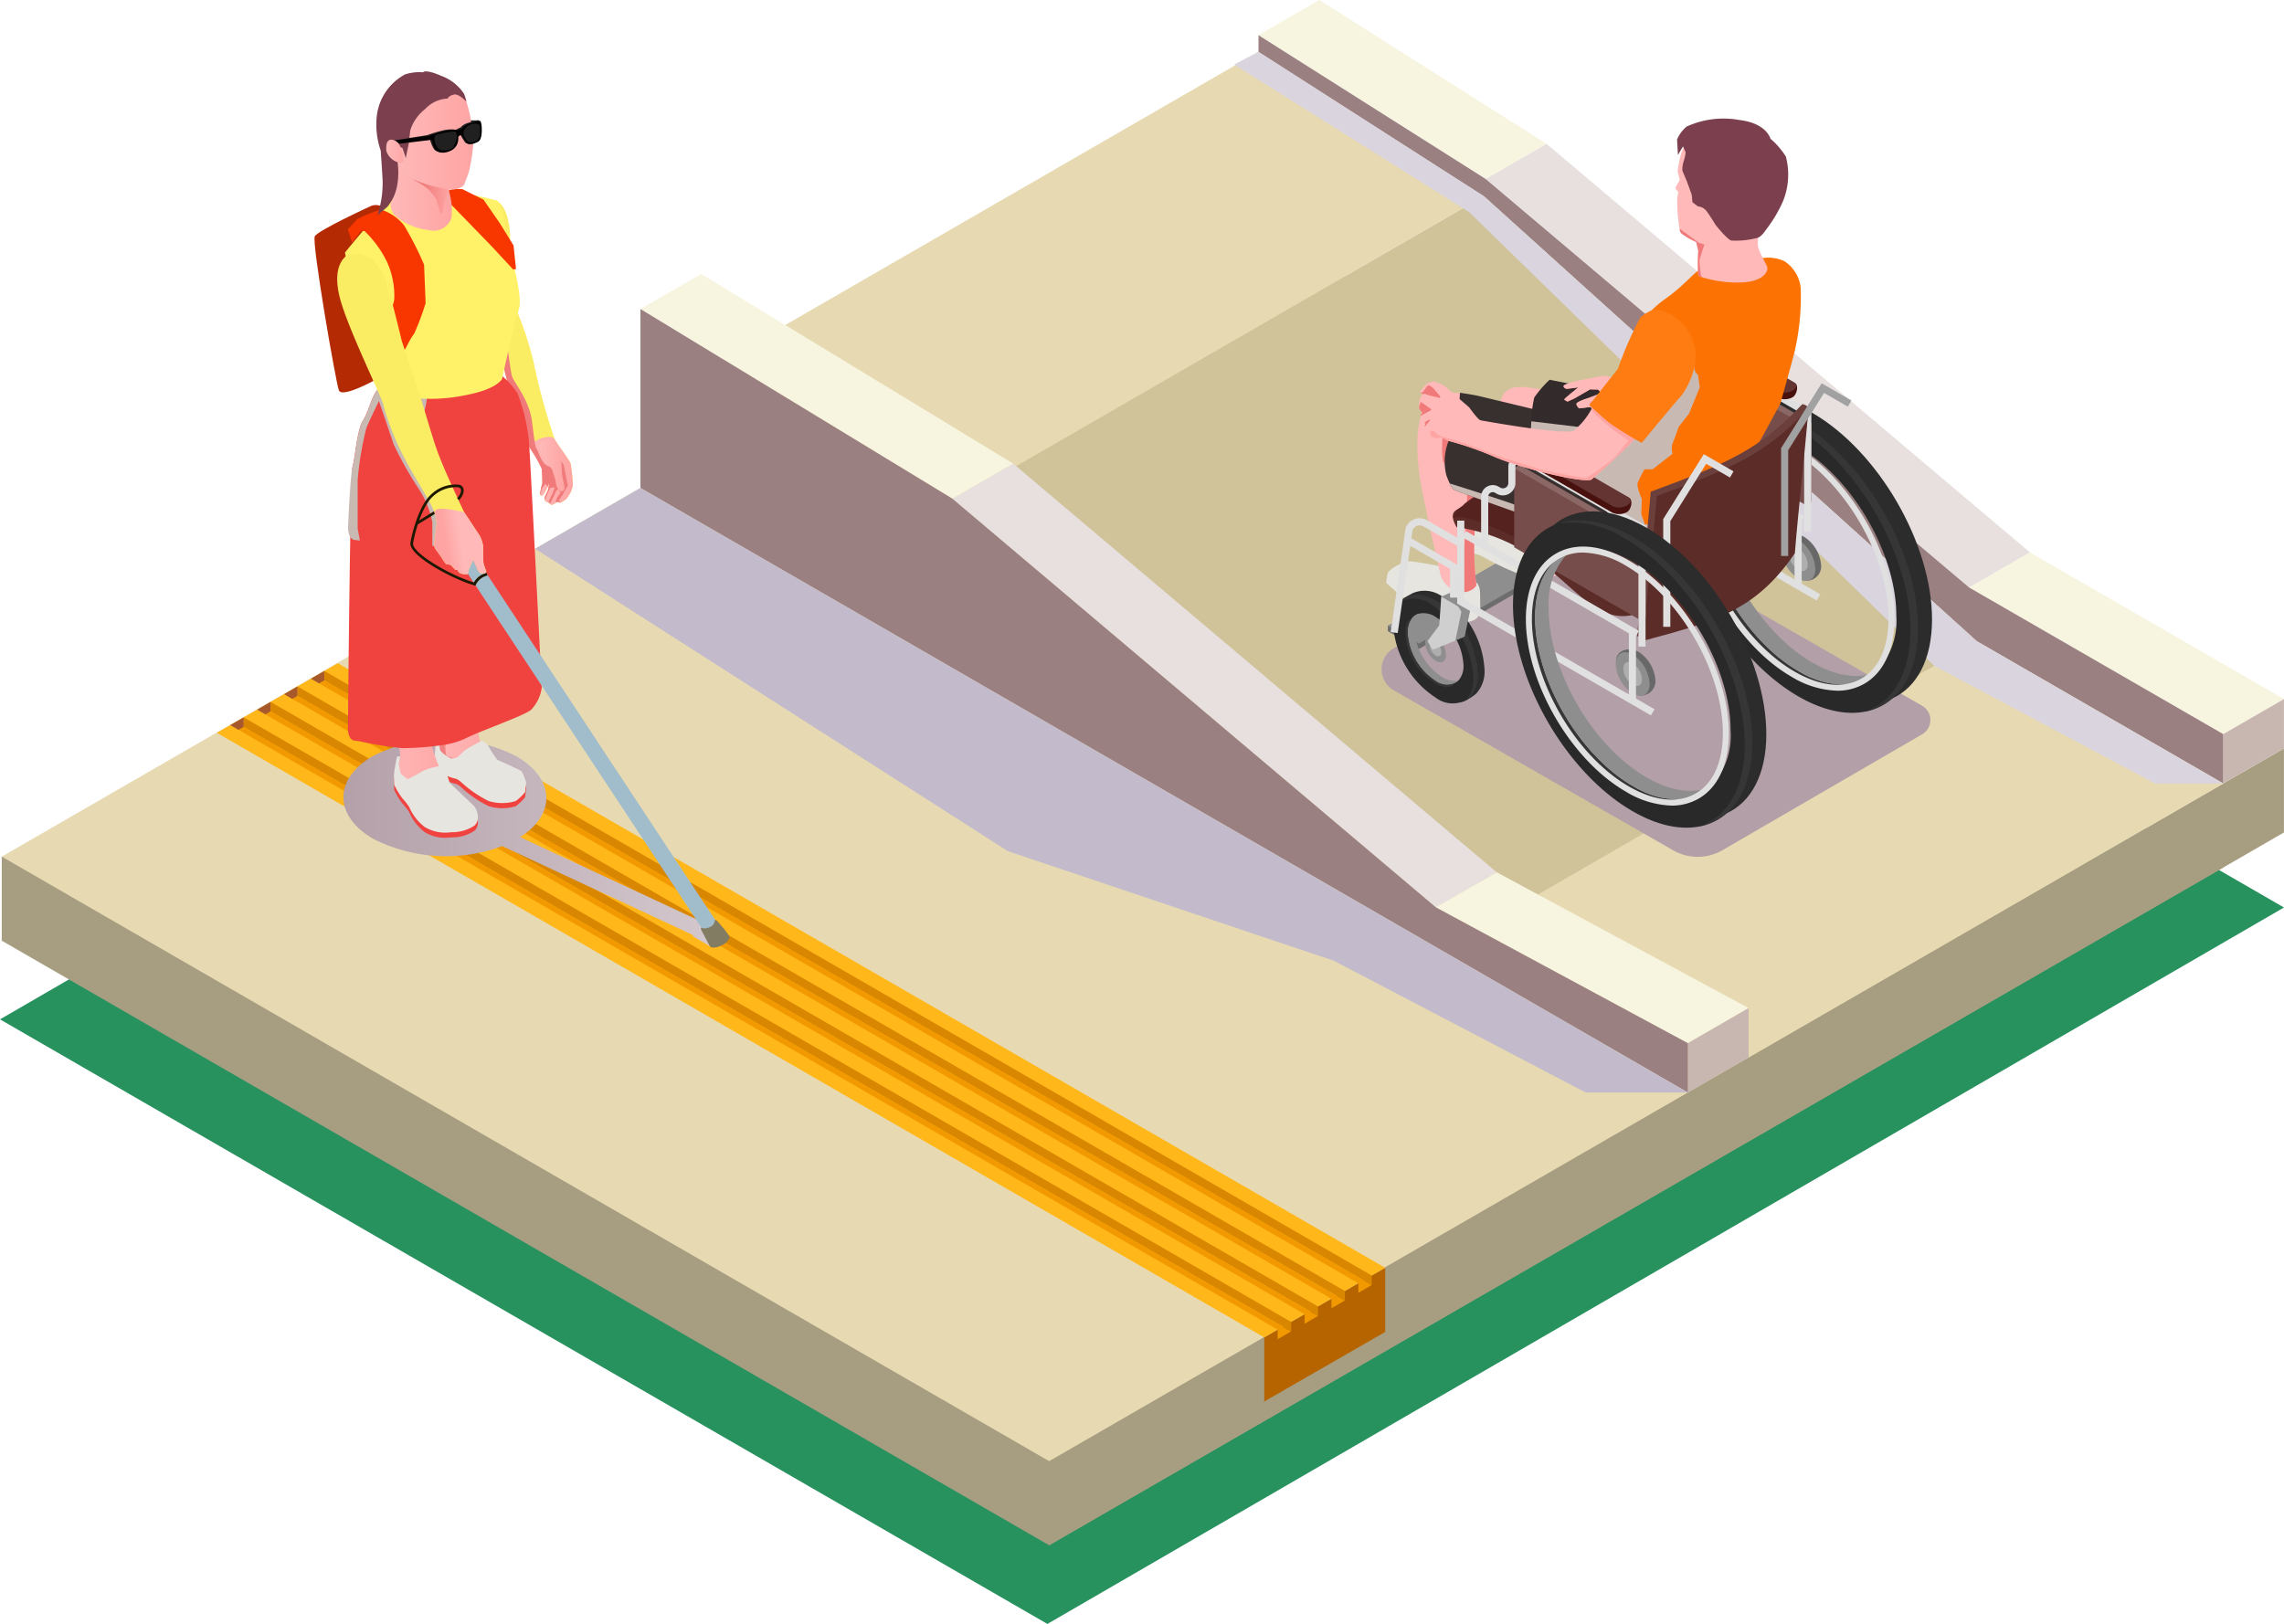 <svg xmlns="http://www.w3.org/2000/svg" xmlns:xlink="http://www.w3.org/1999/xlink" width="204.743" height="145.607" viewBox="0 0 204.743 145.607">
  <defs>
    <linearGradient id="linear-gradient" y1="0.5" x2="1" y2="0.5" gradientUnits="objectBoundingBox">
      <stop offset="0" stop-color="#b39fa8"/>
      <stop offset="1" stop-color="#d4c9ce"/>
    </linearGradient>
    <linearGradient id="linear-gradient-2" y1="0.5" x2="1" y2="0.5" gradientUnits="objectBoundingBox">
      <stop offset="0.049" stop-color="#feb9b8"/>
      <stop offset="0.992" stop-color="#fea5a4"/>
    </linearGradient>
    <linearGradient id="linear-gradient-3" x1="0.047" y1="0.483" x2="3.194" y2="0.626" gradientUnits="objectBoundingBox">
      <stop offset="0.266" stop-color="#f07a7a"/>
      <stop offset="0.992" stop-color="#fea5a4"/>
    </linearGradient>
    <linearGradient id="linear-gradient-6" x1="0" y1="0.5" x2="1" y2="0.5" xlink:href="#linear-gradient-3"/>
    <linearGradient id="linear-gradient-13" x1="0" y1="0.5" x2="1.001" y2="0.5" xlink:href="#linear-gradient-3"/>
    <linearGradient id="linear-gradient-14" x1="0" y1="0.5" x2="1.001" y2="0.5" xlink:href="#linear-gradient-3"/>
    <linearGradient id="linear-gradient-15" x1="-0.001" y1="0.5" x2="0.999" y2="0.5" xlink:href="#linear-gradient-3"/>
    <linearGradient id="linear-gradient-16" x1="0.001" y1="0.5" x2="1.001" y2="0.5" xlink:href="#linear-gradient-3"/>
    <linearGradient id="linear-gradient-17" x1="0" y1="0.5" x2="1" y2="0.5" xlink:href="#linear-gradient-3"/>
    <linearGradient id="linear-gradient-18" x1="0.001" y1="0.501" x2="1.001" y2="0.501" xlink:href="#linear-gradient-2"/>
    <linearGradient id="linear-gradient-19" x1="0.536" y1="0.499" x2="0.258" y2="0.552" xlink:href="#linear-gradient-2"/>
    <linearGradient id="linear-gradient-20" x1="0" y1="0.5" x2="1" y2="0.5" xlink:href="#linear-gradient-2"/>
    <linearGradient id="linear-gradient-21" x1="41.779" y1="0.5" x2="42.779" y2="0.5" xlink:href="#linear-gradient"/>
    <linearGradient id="linear-gradient-22" x1="312.795" y1="0.5" x2="313.795" y2="0.5" xlink:href="#linear-gradient-2"/>
    <linearGradient id="linear-gradient-23" x1="323.808" y1="9.852" x2="325.038" y2="9.852" xlink:href="#linear-gradient-2"/>
    <linearGradient id="linear-gradient-24" x1="507.492" y1="12.168" x2="508.838" y2="12.168" xlink:href="#linear-gradient-3"/>
    <linearGradient id="linear-gradient-25" x1="224.751" y1="0.5" x2="225.751" y2="0.5" xlink:href="#linear-gradient-2"/>
    <linearGradient id="linear-gradient-26" x1="2336.351" y1="0.5" x2="2337.351" y2="0.5" xlink:href="#linear-gradient-2"/>
    <linearGradient id="linear-gradient-27" x1="647.121" y1="0.5" x2="648.121" y2="0.5" xlink:href="#linear-gradient-2"/>
    <linearGradient id="linear-gradient-28" x1="570.241" y1="0.5" x2="571.241" y2="0.5" xlink:href="#linear-gradient-3"/>
    <linearGradient id="linear-gradient-29" x1="797.042" y1="0.5" x2="798.042" y2="0.5" xlink:href="#linear-gradient-3"/>
    <linearGradient id="linear-gradient-30" x1="339.471" y1="0.5" x2="340.471" y2="0.5" xlink:href="#linear-gradient-2"/>
    <linearGradient id="linear-gradient-31" x1="835.539" y1="0.5" x2="836.539" y2="0.5" xlink:href="#linear-gradient-3"/>
    <linearGradient id="linear-gradient-32" x1="94.855" y1="0.5" x2="95.855" y2="0.5" xlink:href="#linear-gradient-2"/>
    <linearGradient id="linear-gradient-33" x1="3291.434" y1="0.5" x2="3292.434" y2="0.5" xlink:href="#linear-gradient-3"/>
    <linearGradient id="linear-gradient-34" x1="1094.634" y1="0.5" x2="1095.634" y2="0.5" xlink:href="#linear-gradient-3"/>
    <linearGradient id="linear-gradient-35" x1="1736.584" y1="0.5" x2="1737.584" y2="0.5" xlink:href="#linear-gradient-3"/>
    <linearGradient id="linear-gradient-36" x1="100.178" y1="0.854" x2="100.149" y2="-0.322" xlink:href="#linear-gradient-3"/>
  </defs>
  <g id="Group_57557" data-name="Group 57557" transform="translate(372.63 -27.456)">
    <g id="Group_57521" data-name="Group 57521" transform="translate(-372.63 27.456)">
      <path id="Path_24493" data-name="Path 24493" d="M-278.738,200.891l-93.892-54.209,110.85-64.239,93.892,54.209Z" transform="translate(372.63 -55.283)" fill="#28925f"/>
      <path id="Path_24494" data-name="Path 24494" d="M-278.42,244.7l-93.892-54.209v-7.537l199.133.984Z" transform="translate(372.469 -106.147)" fill="#a79e81"/>
      <path id="Path_24495" data-name="Path 24495" d="M-182.221,227.222v7.537l110.689-63.906,0-7.537Z" transform="translate(276.27 -96.21)" fill="#a79e81"/>
      <path id="Path_24496" data-name="Path 24496" d="M-278.42,174.905-372.312,120.7l105.241-60.761,93.892,54.209Z" transform="translate(372.469 -43.893)" fill="#e7dab2"/>
      <g id="Group_57500" data-name="Group 57500" transform="translate(47.968)">
        <g id="Group_57494" data-name="Group 57494" transform="translate(13.147)">
          <g id="Group_57492" data-name="Group 57492" transform="translate(0 4.649)">
            <path id="Path_24497" data-name="Path 24497" d="M-228.7,79.659l-20.2-12.942,51.7-29.85L-177,49.809Z" transform="translate(248.897 -36.867)" fill="#e7dab2"/>
          </g>
          <g id="Group_57493" data-name="Group 57493" transform="translate(51.701)">
            <path id="Path_24498" data-name="Path 24498" d="M-102.992,56.7l43.344,36.642L-54.2,90.2-97.544,53.559Z" transform="translate(123.359 -40.666)" fill="#e7e0de"/>
            <path id="Path_24499" data-name="Path 24499" d="M-144.225,30.6l20.367,12.893,5.448-3.146-20.366-12.893Z" transform="translate(144.225 -27.456)" fill="#f7f5e0"/>
            <path id="Path_24500" data-name="Path 24500" d="M-9.79,127.744l22.767,13.145-5.448,3.146L-15.239,130.89Z" transform="translate(78.949 -78.209)" fill="#f7f5e0"/>
            <path id="Path_24501" data-name="Path 24501" d="M36.3,158.782v-4.425L30.856,157.5v4.425Z" transform="translate(55.623 -91.677)" fill="#c8b7b0"/>
            <path id="Path_24502" data-name="Path 24502" d="M-80.515,83.36-57.747,96.5v4.425L-79.841,88.174l-44.187-39.9-20.2-12.942v-1.5l20.367,12.893Z" transform="translate(144.225 -30.679)" fill="#9b8081"/>
          </g>
        </g>
        <g id="Group_57499" data-name="Group 57499" transform="translate(0 4.649)">
          <g id="Group_57497" data-name="Group 57497" transform="translate(42.979)">
            <g id="Group_57496" data-name="Group 57496">
              <g id="Group_57495" data-name="Group 57495">
                <path id="Path_24503" data-name="Path 24503" d="M-77.421,181.175l-21.62-13.029,42.067-24.287,22.093,12.756Z" transform="translate(143.228 -91.012)" fill="#e7dab2"/>
                <path id="Path_24504" data-name="Path 24504" d="M-188.5,87.357l44.187,39.9,42.067-24.287-44.187-39.9Z" transform="translate(188.501 -50.128)" fill="#d0c39a"/>
                <path id="Path_24505" data-name="Path 24505" d="M-59.985,102.47h-6.1l-19.8-10.555-41.689-40.672L-148.647,38l2.184-1.133,20.2,12.942,44.187,39.9Z" transform="translate(168.332 -36.867)" fill="#d9d4de" style="mix-blend-mode: multiply;isolation: isolate"/>
              </g>
            </g>
          </g>
          <g id="Group_57498" data-name="Group 57498" transform="translate(9.444 19.912)">
            <path id="Path_24506" data-name="Path 24506" d="M-199.786,114.754l43.344,36.642,5.448-3.146-43.344-36.642Z" transform="translate(227.746 -94.603)" fill="#e7e0de"/>
            <path id="Path_24507" data-name="Path 24507" d="M-256.393,80.326l27.96,17.005,5.448-3.146-27.96-17Z" transform="translate(256.393 -77.181)" fill="#f7f5e0"/>
            <path id="Path_24508" data-name="Path 24508" d="M-106.584,185.793-84,197.972l-5.448,3.146-22.589-12.179Z" transform="translate(183.337 -132.146)" fill="#f7f5e0"/>
            <path id="Path_24509" data-name="Path 24509" d="M-60.852,214.875V210.45L-66.3,213.6v4.425Z" transform="translate(160.193 -144.624)" fill="#c8b7b0"/>
            <path id="Path_24510" data-name="Path 24510" d="M-185.089,137.2l22.589,12.179V153.8l-93.893-54.208V83.549l27.96,17.005Z" transform="translate(256.393 -80.403)" fill="#9b8081"/>
          </g>
          <path id="Path_24511" data-name="Path 24511" d="M-172.181,170.238h-9.156l-22.572-11.811-29.228-9.829-42.377-27.117,9.441-5.451h0Z" transform="translate(275.514 -76.929)" fill="#c3bbcb" style="mix-blend-mode: multiply;isolation: isolate"/>
        </g>
      </g>
      <g id="Group_57520" data-name="Group 57520" transform="translate(19.438 59.468)">
        <g id="Group_57503" data-name="Group 57503" transform="translate(0 0)">
          <g id="Group_57501" data-name="Group 57501" transform="translate(93.892 54.209)">
            <path id="Path_24512" data-name="Path 24512" d="M-132.34,263.35l-10.845,6.241v-5.748l10.845-6.241Z" transform="translate(143.185 -257.602)" fill="#b56400"/>
          </g>
          <g id="Group_57502" data-name="Group 57502">
            <path id="Path_24513" data-name="Path 24513" d="M-239.384,208.3l-93.892-54.209,10.846-6.241,93.892,54.209Z" transform="translate(333.276 -147.853)" fill="#ffb71a"/>
          </g>
        </g>
        <g id="Group_57507" data-name="Group 57507" transform="translate(8.436 0.693)">
          <g id="Group_57504" data-name="Group 57504" transform="translate(1.205)">
            <path id="Path_24514" data-name="Path 24514" d="M-219.867,204.317l-93.892-54.209v-.851l93.892,54.209Z" transform="translate(313.759 -149.257)" fill="#d98600"/>
          </g>
          <g id="Group_57505" data-name="Group 57505" transform="translate(0.738 0.851)">
            <path id="Path_24515" data-name="Path 24515" d="M-314.7,151.248l93.153,53.783v.852l1.2-.693-93.891-54.21Z" transform="translate(314.703 -150.979)" fill="#f29900"/>
          </g>
          <g id="Group_57506" data-name="Group 57506">
            <path id="Path_24516" data-name="Path 24516" d="M-316.2,149.951l1.2-.694v.851l-.466.268Z" transform="translate(316.197 -149.257)" fill="#a8592c"/>
          </g>
        </g>
        <g id="Group_57511" data-name="Group 57511" transform="translate(6.026 2.08)">
          <g id="Group_57508" data-name="Group 57508" transform="translate(1.205)">
            <path id="Path_24517" data-name="Path 24517" d="M-224.746,207.125l-93.892-54.209v-.851l93.892,54.209Z" transform="translate(318.638 -152.064)" fill="#d98600"/>
          </g>
          <g id="Group_57509" data-name="Group 57509" transform="translate(0.738 0.851)">
            <path id="Path_24518" data-name="Path 24518" d="M-319.582,154.056l93.153,53.783v.852l1.2-.693-93.892-54.21Z" transform="translate(319.582 -153.787)" fill="#f29900"/>
          </g>
          <g id="Group_57510" data-name="Group 57510">
            <path id="Path_24519" data-name="Path 24519" d="M-321.077,152.759l1.2-.694v.851l-.466.268Z" transform="translate(321.077 -152.064)" fill="#a8592c"/>
          </g>
        </g>
        <g id="Group_57515" data-name="Group 57515" transform="translate(3.616 3.467)">
          <g id="Group_57512" data-name="Group 57512" transform="translate(1.205)">
            <path id="Path_24520" data-name="Path 24520" d="M-229.625,209.932l-93.892-54.209v-.851l93.892,54.209Z" transform="translate(323.517 -154.872)" fill="#d98600"/>
          </g>
          <g id="Group_57513" data-name="Group 57513" transform="translate(0.738 0.851)">
            <path id="Path_24521" data-name="Path 24521" d="M-324.462,156.863l93.153,53.783v.852l1.2-.693L-324,156.595Z" transform="translate(324.462 -156.595)" fill="#f29900"/>
          </g>
          <g id="Group_57514" data-name="Group 57514">
            <path id="Path_24522" data-name="Path 24522" d="M-325.956,155.567l1.2-.694v.851l-.466.268Z" transform="translate(325.956 -154.872)" fill="#a8592c"/>
          </g>
        </g>
        <g id="Group_57519" data-name="Group 57519" transform="translate(1.206 4.854)">
          <g id="Group_57516" data-name="Group 57516" transform="translate(1.205)">
            <path id="Path_24523" data-name="Path 24523" d="M-234.5,212.74-328.4,158.531v-.851l93.892,54.209Z" transform="translate(328.397 -157.68)" fill="#d98600"/>
          </g>
          <g id="Group_57517" data-name="Group 57517" transform="translate(0.738 0.851)">
            <path id="Path_24524" data-name="Path 24524" d="M-329.341,159.671l93.153,53.783v.852l1.2-.693-93.891-54.21Z" transform="translate(329.341 -159.403)" fill="#f29900"/>
          </g>
          <g id="Group_57518" data-name="Group 57518">
            <path id="Path_24525" data-name="Path 24525" d="M-330.836,158.374l1.2-.694v.851l-.466.268Z" transform="translate(330.836 -157.68)" fill="#a8592c"/>
          </g>
        </g>
      </g>
    </g>
    <g id="Group_57526" data-name="Group 57526" transform="translate(-344.438 33.862)">
      <path id="Path_24526" data-name="Path 24526" d="M-276.352,178.611c-.041-.208-1.8-.711-1.8-.711l-.161.038-16.149-7.532c3.237-2.056,3.13-5.245-.331-7.243a14.219,14.219,0,0,0-12.867-.024c-3.542,2.045-3.524,5.371.041,7.429a14.437,14.437,0,0,0,11.55.643L-279,179.172c0,.008.05.12.063.141s1.273.752,1.485.875.676-.262.9-.7A1.243,1.243,0,0,0-276.352,178.611Z" transform="translate(312.897 -101.754)" fill="url(#linear-gradient)" style="mix-blend-mode: multiply;isolation: isolate"/>
      <g id="Group_57524" data-name="Group 57524" transform="translate(0 0)">
        <path id="Path_24527" data-name="Path 24527" d="M-288.192,163.746a12.9,12.9,0,0,1-.8-1.228c-.1-.261-.575-.47-.575-.47a14.694,14.694,0,0,0-1.529.862c-.183.183-.719.666-.719.666l-.523.066s-.8-.432-.954-.745a1.654,1.654,0,0,1,0-.9l.124-.74a2.1,2.1,0,0,0-.542.887c-.039.379-.069,1.184-.069,1.184a1.96,1.96,0,0,0-.036.8,2.122,2.122,0,0,0,1.2,1.1c.719.287.657.118,1.106.445a10.377,10.377,0,0,0,2.554,1.778,4.124,4.124,0,0,0,2.431,0,4.541,4.541,0,0,0,.836-.8l.1-.862a6.869,6.869,0,0,0-.392-.98C-286.074,164.688-288.192,163.746-288.192,163.746Z" transform="translate(304.567 -101.572)" fill="#f04340"/>
        <path id="Path_24528" data-name="Path 24528" d="M-296.154,168.055s-.445-1.472-.705-1.5a5.04,5.04,0,0,0-1.8.5c-.353.235-1.241.68-1.241.68a2.934,2.934,0,0,1-.628-.5,3.429,3.429,0,0,1-.169-.914l.1-.6s-.228-.075-.267,0a12.828,12.828,0,0,0-.288,1.657c0,.275.026.863.026.863a7.288,7.288,0,0,0,.745,1.225,6.626,6.626,0,0,1,.6.761,4.43,4.43,0,0,0,1.385,1.791,3.515,3.515,0,0,0,2.366.471,3.549,3.549,0,0,0,2.13-.614,1.028,1.028,0,0,0,.275-.588,1.788,1.788,0,0,0-.3-1.1Z" transform="translate(308.27 -103.815)" fill="#f04340"/>
        <path id="Path_24529" data-name="Path 24529" d="M-276.723,89.324a2.645,2.645,0,0,1-.587,1.2,1.643,1.643,0,0,1-.508.317l-.053.019-.254-.081-.1.075a1.268,1.268,0,0,1-.364.21.355.355,0,0,1-.176-.1v0a1.429,1.429,0,0,1-.125-.113l0,0s-.029.012-.1-.022c-.106-.05-.2-.056-.242-.194a.285.285,0,0,1-.019-.076.5.5,0,0,1,.088-.364l.2-.424.144-.674-.219.446v.006l-.185.373a1.366,1.366,0,0,1-.216.292c-.076.056-.154.05-.2-.063a.245.245,0,0,1-.022-.057,6.559,6.559,0,0,1,.207-.978c.012-.216-.05-1.286-.05-1.286a12.058,12.058,0,0,0-.988-1.744c-.492-.659-1.459-4.648-1.995-5.693a36.7,36.7,0,0,1-1.045-5.044c-.809-4.922-1.59-11.634-.561-11.659,1.568-.041,1.766,2.8,1.738,3.384a63.842,63.842,0,0,0,.693,6.791,30.7,30.7,0,0,1,1.383,4.213,60.735,60.735,0,0,0,1.92,7.079c.323.577,1.343,1.9,1.43,2.164A14.162,14.162,0,0,1-276.723,89.324Z" transform="translate(299.882 -52.195)" fill="#faed63"/>
        <path id="Path_24530" data-name="Path 24530" d="M-310.449,64.745s-4.791,2.19-5.078,2.735,1.833,12.825,2.153,13.795,5.057-1.921,5.057-1.921l3.985-8.616S-308.291,63.917-310.449,64.745Z" transform="translate(315.554 -52.698)" fill="#b42a03"/>
        <path id="Path_25059" data-name="Path 25059" d="M-276.723,89.324a2.645,2.645,0,0,1-.587,1.2,1.643,1.643,0,0,1-.508.317l-.053.019-.254-.081-.1.075a1.268,1.268,0,0,1-.364.21.355.355,0,0,1-.176-.1v0a1.429,1.429,0,0,1-.125-.113l0,0s-.029.012-.1-.022c-.106-.05-.2-.056-.242-.194a.285.285,0,0,1-.019-.076.5.5,0,0,1,.088-.364l.2-.424.144-.674-.219.446v.006l-.185.373a1.366,1.366,0,0,1-.216.292c-.076.056-.154.05-.2-.063a.245.245,0,0,1-.022-.057,6.559,6.559,0,0,1,.207-.978c.012-.216-.05-1.286-.05-1.286a12.058,12.058,0,0,0-.988-1.744c-.492-.659,1.81-1.509,2.133-.929s1.343,1.9,1.43,2.164A14.162,14.162,0,0,1-276.723,89.324Z" transform="translate(299.882 -52.195)" fill="url(#linear-gradient-2)"/>
        <path id="Path_24531" data-name="Path 24531" d="M-276.566,101.842a5.02,5.02,0,0,0-.314.471c-.009.038.056.113.141.191l-.053.019-.254-.081-.1.075c-.022-.043-.037-.081-.037-.081l.144-.382.289-.433-.2-.31-.182.147-.4.875s-.16.16-.151.295a1.411,1.411,0,0,1-.125-.113.513.513,0,0,1,.047-.2c.066-.151.3-.621.3-.621l.188-.517h-.364l-.216.4s-.179.427-.3.722a.28.28,0,0,1-.019-.076.5.5,0,0,1,.088-.364l.2-.424.144-.674-.219.446a.437.437,0,0,0-.016-.223.555.555,0,0,0-.116-.138,1.975,1.975,0,0,0-.339.477c-.009.075-.081.32-.135.492a.242.242,0,0,1-.022-.057,6.544,6.544,0,0,1,.207-.979c.012-.216-.05-1.286-.05-1.286a12.058,12.058,0,0,0-.988-1.744c-.492-.659-1.459-4.648-1.995-5.693a36.69,36.69,0,0,1-1.045-5.044c.348-.254.659-.38.712-.151.119.49.47,3.745.649,4.332s1.547,2.079,1.8,4.1.276,2.236.433,2.45.389,1.408,1.16,1.562.859-.743.859-.743a6.751,6.751,0,0,1,.386.58c.038.107.242,1.223.242,1.223l.129.615S-276.488,101.71-276.566,101.842Z" transform="translate(298.803 -63.863)" fill="url(#linear-gradient-3)"/>
        <path id="Path_24532" data-name="Path 24532" d="M-272.812,111.881a.271.271,0,0,0,.346-.255c.02-.326-.255-1.131-.248-1.6s-.039-.974-.039-.974a4.692,4.692,0,0,0-.32-1.118,1.365,1.365,0,0,0-.686-.686s-.8.118-.908.366a2.749,2.749,0,0,0,.542,1.686,4.925,4.925,0,0,1,.559.634s.14.464.245.777.079.471.157.719A1.092,1.092,0,0,0-272.812,111.881Z" transform="translate(294.873 -74.242)" fill="url(#linear-gradient-2)"/>
        <path id="Path_24533" data-name="Path 24533" d="M-290.229,127.227s-.549,6.568-.373,8.667.254,2.741.687,3.607-.806,2-.806,2-.417-.129-.932-.292c-.681-.213-1.531-.486-1.81-.609a1.048,1.048,0,0,1-.492-1.236,7.017,7.017,0,0,0,.314-1.669,21.687,21.687,0,0,0-.665-4.918,17.99,17.99,0,0,1-.492-5.508c.06-2.2.608-8.782,1.336-9.334a6.211,6.211,0,0,1,1.321-.634c.975-.373,2.07-.7,2.07-.7l2.077-.492a50.8,50.8,0,0,1-1.314,7.411A23.179,23.179,0,0,0-290.229,127.227Z" transform="translate(305.056 -78.727)" fill="url(#linear-gradient-2)"/>
        <path id="Path_24534" data-name="Path 24534" d="M-291.4,141.678s-.091.279-.251.746c-.681-.213-1.531-.486-1.81-.609a1.048,1.048,0,0,1-.492-1.236,7.017,7.017,0,0,0,.314-1.669,21.688,21.688,0,0,0-.665-4.918,17.99,17.99,0,0,1-.492-5.508c.06-2.2.608-8.782,1.336-9.334a6.213,6.213,0,0,1,1.321-.634,1.786,1.786,0,0,1,.69,1.23c-.107.869-1.092,6.5-1.2,7.581s-1.226,4.234-1.245,5.056.549,5.175.549,5.175.1,1.923.06,2.217-.1,1.421.128,1.575A9.316,9.316,0,0,0-291.4,141.678Z" transform="translate(305.056 -79.945)" fill="url(#linear-gradient-6)"/>
        <path id="Path_24535" data-name="Path 24535" d="M-288.192,162.811a12.851,12.851,0,0,1-.8-1.229c-.1-.261-.575-.47-.575-.47a14.7,14.7,0,0,0-1.529.862c-.183.183-.719.667-.719.667l-.523.065s-.8-.432-.954-.745a1.654,1.654,0,0,1,0-.9l.124-.74a2.1,2.1,0,0,0-.542.887c-.039.379-.069,1.184-.069,1.184a1.96,1.96,0,0,0-.036.8,2.12,2.12,0,0,0,1.2,1.1c.719.288.657.118,1.106.445a10.378,10.378,0,0,0,2.554,1.778,4.12,4.12,0,0,0,2.431,0,4.543,4.543,0,0,0,.836-.8l.1-.863a6.87,6.87,0,0,0-.392-.98C-286.074,163.752-288.192,162.811-288.192,162.811Z" transform="translate(304.567 -101.098)" fill="#e6e5e0"/>
        <path id="Path_24536" data-name="Path 24536" d="M-299.413,128.362a43.236,43.236,0,0,0-.806,7.863,26.464,26.464,0,0,0,1.314,4.153c.2.687.179,2.707-1.547,2.609a3.255,3.255,0,0,1-.536-.072,2.215,2.215,0,0,1-1.7-1.694c-.235-.587.116-1.1.2-2.058s-1.452-5.157-1.825-7.33.765-4.2.825-5.783-1.412-8.645-1.412-8.645l.307-.182,4.906-2.936s2.666,2.334,2.588,3.686a83.23,83.23,0,0,1-1.468,8.193A16.887,16.887,0,0,1-299.413,128.362Z" transform="translate(310.163 -77.805)" fill="url(#linear-gradient-2)"/>
        <path id="Path_24537" data-name="Path 24537" d="M-300.988,145.924a2.215,2.215,0,0,1-1.7-1.694c-.235-.587.116-1.1.2-2.058s-1.452-5.157-1.825-7.33.765-4.2.825-5.783-1.412-8.645-1.412-8.645l.307-.182a9.418,9.418,0,0,1,.327,2.035,39.974,39.974,0,0,0,.822,4.392,31.887,31.887,0,0,1,.21,3.529,14.378,14.378,0,0,0-.941,3.346c-.182,1.569.784,4.392,1.176,5.816a28.3,28.3,0,0,1,.615,2.927l-.081,1.4.263.536.825.314S-301.154,145.312-300.988,145.924Z" transform="translate(310.163 -80.813)" fill="url(#linear-gradient-6)"/>
        <path id="Path_24538" data-name="Path 24538" d="M-296.154,167.119s-.445-1.472-.705-1.5a5.041,5.041,0,0,0-1.8.5c-.353.235-1.241.68-1.241.68a2.935,2.935,0,0,1-.628-.5,3.429,3.429,0,0,1-.169-.914l.1-.6s-.228-.075-.267,0a12.828,12.828,0,0,0-.288,1.657c0,.275.026.863.026.863a7.307,7.307,0,0,0,.745,1.225,6.593,6.593,0,0,1,.6.761,4.43,4.43,0,0,0,1.385,1.79,3.515,3.515,0,0,0,2.366.471,3.549,3.549,0,0,0,2.13-.614,1.028,1.028,0,0,0,.275-.588,1.788,1.788,0,0,0-.3-1.1Z" transform="translate(308.27 -103.342)" fill="#e6e5e0"/>
        <path id="Path_24539" data-name="Path 24539" d="M-292.1,123.45a3.635,3.635,0,0,1-.963,2c-.743.568-4.7,1.941-5.978,2.606a7.286,7.286,0,0,1-2.077.562c-.263.04-.53.075-.8.1a26.724,26.724,0,0,1-2.676.16,31.293,31.293,0,0,1-3.824-.612,3.944,3.944,0,0,0-.411-.056c-.627-.038-.646-.922-.646-1.079s.195-22.84.411-23.489.392-3.312.941-4.153.813-2.45,1.456-2.892a30.69,30.69,0,0,1,5.122-.756h0c2.782-.292,5.652-.53,5.652-.53s.11.081.276.226a6.916,6.916,0,0,1,1.333,1.5,16.161,16.161,0,0,1,1.038,4.41C-293.176,101.941-292.1,123.45-292.1,123.45Z" transform="translate(312.474 -68.202)" fill="#f04340"/>
        <path id="Path_24540" data-name="Path 24540" d="M-301.115,102.3a.253.253,0,0,1-.022.1c-.122.157-.775.006-.775.006v-2.117a8.57,8.57,0,0,0-1.151-2.883,32.953,32.953,0,0,1-2.3-4.056l-1.333-3.917s-.834,1.7-1.123,2.405a28.283,28.283,0,0,0-.784,4.652v4.419s.1.443.195,1.041a3.943,3.943,0,0,0-.411-.056c-.627-.038-.646-.922-.646-1.079s.195-4.84.411-5.489.392-3.312.941-4.153.813-2.45,1.456-2.892a.278.278,0,0,1-.044-.088c-.254-.806-.1-2.315-.489-4.216a36.584,36.584,0,0,0-1.261-3.855c1.192-.728,2.149-1.248,2.149-1.248a29.5,29.5,0,0,1,2.118,4.416,1.421,1.421,0,0,0,1.176,1.123l-.3,1.126.3,1.333,1.474.652-1.352.549a4.423,4.423,0,0,1,.48,1.161v.006a5.825,5.825,0,0,1-.483,1.788c-.223.706,1.756,6.5,1.756,6.5S-301.031,101.6-301.115,102.3Z" transform="translate(312.474 -59.882)" fill="#c9b9b3" style="mix-blend-mode: multiply;isolation: isolate"/>
        <g id="Group_57522" data-name="Group 57522" transform="translate(9.1 38.944)">
          <path id="Path_24541" data-name="Path 24541" d="M-297,120.959l-.126-.206,2.409-1.481.126.206Z" transform="translate(297.13 -119.271)" fill="#1d1800"/>
        </g>
        <path id="Path_24542" data-name="Path 24542" d="M-294.455,72.621c-.37,1.1-1.223,4.94-1.449,5.988l-.06.263c-.47.59-1.531,1.2-4.331,1.609a14.983,14.983,0,0,1-2.412.141c-2.033-.032-3.911-.414-4.25-.954a.277.277,0,0,1-.044-.088c-.254-.806-.1-2.315-.49-4.216a36.584,36.584,0,0,0-1.261-3.855,21.3,21.3,0,0,1-1.289-3.987c.216-.314,4.159-4.981,4.159-4.981a21.186,21.186,0,0,1,3.607-.684,28.693,28.693,0,0,1,5.859,1c.489.354.668,1.941.885,3.2S-294.022,71.344-294.455,72.621Z" transform="translate(312.771 -51.272)" fill="#fff269"/>
        <path id="Path_24543" data-name="Path 24543" d="M-291.4,62.845l3.959,4.081,1.9,2.051.26-.035-.223-2.118-1.241-2.013-1.453-2.094-1.893-.94s-1.147-.075-1.272.17A2.267,2.267,0,0,0-291.4,62.845Z" transform="translate(303.345 -51.225)" fill="#f83600"/>
        <path id="Path_24544" data-name="Path 24544" d="M-302.672,70.444l.137,3.447a22.96,22.96,0,0,1-1.011,2.709,6.717,6.717,0,0,0-.61,1.024c-.065.156-1.125,1.956-1.125,1.956s-.97-.275-1.114-.656a45.707,45.707,0,0,1,1.046-5.326,7.328,7.328,0,0,0-.638-3.389,9.769,9.769,0,0,0-2.026-2.788l-.307,0-.8,1.037-.387-1.18.854-.927a12.326,12.326,0,0,1,2.121-.845,4.281,4.281,0,0,1,2.066,1.408A28.929,28.929,0,0,1-302.672,70.444Z" transform="translate(312.495 -53.115)" fill="#f83600"/>
        <path id="Path_24545" data-name="Path 24545" d="M-296.284,54.318a4.353,4.353,0,0,0-.225,1.786,6.284,6.284,0,0,1,.225,2.37,1.68,1.68,0,0,1-2.052,1.111,5.48,5.48,0,0,1-3.1-1.373c-.353-.523-.366-.941-.261-1.124a6.982,6.982,0,0,0,.484-1.96,14.022,14.022,0,0,0-.079-2.392c-.144-.811,1.059-2.549,1.059-2.549l3.2.484Z" transform="translate(308.569 -45.366)" fill="url(#linear-gradient-2)"/>
        <path id="Path_24546" data-name="Path 24546" d="M-297.7,59.607a6.8,6.8,0,0,1,1.423.906,8.407,8.407,0,0,1,.7.894,9.748,9.748,0,0,0,.367,1.216c.183.432.353-1.267.431-1.424l.361-.719-1.067-1.293Z" transform="translate(306.517 -49.919)" fill="url(#linear-gradient-6)"/>
        <path id="Path_24547" data-name="Path 24547" d="M-294.938,51.976a1.534,1.534,0,0,1-.967.392,10.928,10.928,0,0,1-3.868-1.054,5.527,5.527,0,0,1-1.5-2.919c0-.51-.2-2.653,1.071-3.45s1.66-1.947,3.267-1.83,2.039.784,2.274,1.542a17.027,17.027,0,0,1,.588,3.2,15.476,15.476,0,0,1-.431,2.967C-294.69,51.362-294.938,51.976-294.938,51.976Z" transform="translate(308.334 -41.782)" fill="url(#linear-gradient-2)"/>
        <g id="Group_57523" data-name="Group 57523" transform="translate(11.308 40.567)">
          <rect id="Rectangle_19187" data-name="Rectangle 19187" width="1.41" height="44.196" transform="matrix(0.835, -0.551, 0.551, 0.835, 0, 0.776)" fill="#a1bdcc"/>
        </g>
        <path id="Path_24548" data-name="Path 24548" d="M-244.01,194.476l-.168-.056a.675.675,0,0,1-.453.66c-.508.237-.769.027-.769.027s-.021.133-.021.158.688,1.309.8,1.525.713.133,1.136-.116a1.242,1.242,0,0,0,.63-.647C-242.777,195.829-244.01,194.476-244.01,194.476Z" transform="translate(280.062 -118.357)" fill="#827c62"/>
        <path id="Path_24549" data-name="Path 24549" d="M-298.067,101.988a.323.323,0,0,1-.285.2.5.5,0,0,1-.072,0h0a.489.489,0,0,1-.26-.116.588.588,0,0,1-.154-.226c-.1-.245-.411-.891-.411-.891l-.169.373-.241.53-.029.144-.05.236a.729.729,0,0,1-.076,0,2.208,2.208,0,0,1-.454-.04.471.471,0,0,1-.232-.113.537.537,0,0,1-.16-.242l-.019,0c-.016,0-.044,0-.1.006-.113.013-.42-.386-.458-.433l0-.006s-.044-.012-.11-.025a1.773,1.773,0,0,0-.245-.035c-.166-.009-.49-.618-.49-.618l-.069-.094-.295-.414-.041-.053a1.354,1.354,0,0,1-.279-.515c0-.163.232-1.854.232-1.854a.607.607,0,0,0,0-.216v-.028a4.675,4.675,0,0,0-.169-.8c-.235-.825-1.744-3.08-2.707-4.943A23.522,23.522,0,0,1-307.3,87.07c-.025-.471-2.848-6.154-3.764-9.134-.841-2.745-.053-3.8.361-4.175,0,0,0,0,0-.006.034-.032.066-.06.094-.081a2.231,2.231,0,0,1,2.393.417A4.993,4.993,0,0,1-306.9,76.6c.4,1.114,1.255,4.733,1.255,4.733s.831,2.472,1.38,4.118,1.176,3.943,1.756,5.617,2.45,5.605,2.45,5.605l1.389,2.1a2.875,2.875,0,0,1,.314.972c-.019.135.022,1.371.022,1.468A6.867,6.867,0,0,0-298.067,101.988Z" transform="translate(313.473 -57.155)" fill="#faed63"/>
        <path id="Path_24550" data-name="Path 24550" d="M-302.938,96.137a2.864,2.864,0,0,1,.4,1.707,4.675,4.675,0,0,0-.169-.8c-.235-.825-1.744-3.08-2.707-4.943a23.522,23.522,0,0,1-1.895-4.742c-.025-.471-2.848-6.154-3.764-9.134-.841-2.745-.053-3.8.361-4.175-1.157,1.471-.084,4.564.242,5.612s3.058,6.925,3.058,6.925,1.019,2.993,1.75,4.655S-303.161,95.7-302.938,96.137Z" transform="translate(313.473 -57.44)" fill="url(#linear-gradient-6)"/>
        <path id="Path_24551" data-name="Path 24551" d="M-293.209,127.569l.245.244-.019.169-.295-.414-.04-.053Z" transform="translate(304.302 -84.499)" fill="url(#linear-gradient-13)"/>
        <path id="Path_24552" data-name="Path 24552" d="M-290.973,129.18l.069.417s-.044-.012-.11-.025a1.182,1.182,0,0,1,.041-.27Z" transform="translate(303.135 -85.341)" fill="url(#linear-gradient-14)"/>
        <path id="Path_24553" data-name="Path 24553" d="M-289.608,129.18l.11,1.088a.536.536,0,0,1-.16-.242l-.019,0a.8.8,0,0,0-.009-.138A3.616,3.616,0,0,1-289.608,129.18Z" transform="translate(302.466 -85.341)" fill="url(#linear-gradient-15)"/>
        <path id="Path_24554" data-name="Path 24554" d="M-287.786,130.305l0,0-.05.236a.731.731,0,0,1-.076,0v-.414l.066-.706Z" transform="translate(301.564 -85.466)" fill="url(#linear-gradient-16)"/>
        <path id="Path_24555" data-name="Path 24555" d="M-286.752,127.272a7.47,7.47,0,0,0,.338,1.116.587.587,0,0,1-.154-.226c-.1-.244-.411-.891-.411-.891l-.169.373c-.019-.282-.038-.558-.038-.558l.129-.65.194-.941s.022.424.022.461S-286.812,126.879-286.752,127.272Z" transform="translate(301.197 -83.477)" fill="url(#linear-gradient-17)"/>
        <path id="Path_24556" data-name="Path 24556" d="M-285.363,131.467a.489.489,0,0,1-.26-.116Z" transform="translate(300.407 -86.44)" fill="url(#linear-gradient-18)"/>
        <path id="Path_24557" data-name="Path 24557" d="M-297.943,42.856a2.926,2.926,0,0,0-2,.928,3.908,3.908,0,0,0-1.346,1.921c-.026.209-.144,1.255-.144,1.255s-.261,1.15-.248,1.241-.309-.915-.309-.915l-.517-.183.093,1.594a6.31,6.31,0,0,1-.093,2.156,4.146,4.146,0,0,1-.835,1.712l-.9.771a9.036,9.036,0,0,0,.471-3.176c-.091-1.633-.17-2.64-.17-2.64a7.1,7.1,0,0,1-.366-2.928,4.863,4.863,0,0,1,2.562-3.908,4.213,4.213,0,0,1,1.594-.183s.2-.314,1.621.314a4.124,4.124,0,0,1,2.065,1.621,4.51,4.51,0,0,1,.208.706s-.679-.758-1.137-.641S-297.943,42.856-297.943,42.856Z" transform="translate(309.876 -40.425)" fill="#7c3f4e"/>
        <path id="Path_25058" data-name="Path 25058" d="M-298.067,101.988a.323.323,0,0,1-.285.2.5.5,0,0,1-.072,0h0a.489.489,0,0,1-.26-.116.588.588,0,0,1-.154-.226c-.1-.245-.411-.891-.411-.891l-.169.373-.241.53-.029.144-.05.236a.729.729,0,0,1-.076,0,2.208,2.208,0,0,1-.454-.04.471.471,0,0,1-.232-.113.537.537,0,0,1-.16-.242l-.019,0c-.016,0-.044,0-.1.006-.113.013-.42-.386-.458-.433l0-.006s-.044-.012-.11-.025a1.773,1.773,0,0,0-.245-.035c-.166-.009-.49-.618-.49-.618l-.069-.094-.295-.414-.041-.053a1.354,1.354,0,0,1-.279-.515c0-.163.232-1.854.232-1.854a.607.607,0,0,0,0-.216v-.028a4.675,4.675,0,0,0-.169-.8c-.235-.825,2.647-.081,2.647-.081l1.389,2.1a2.875,2.875,0,0,1,.314.972c-.019.135.022,1.371.022,1.468A6.867,6.867,0,0,0-298.067,101.988Z" transform="translate(313.473 -57.155)" fill="url(#linear-gradient-19)"/>
      </g>
      <g id="Group_57525" data-name="Group 57525" transform="translate(8.592 37.015)">
        <path id="Path_24558" data-name="Path 24558" d="M-292.32,124.46l-.109-.031c-2.051-.6-5.914-2.7-5.724-3.823.151-.886.781-3.4,1.882-4.355a3.163,3.163,0,0,1,2.459-.849.5.5,0,0,1,.389.287c.2.517-.348,1.078-.372,1.1l-.171-.171s.464-.472.318-.841a.3.3,0,0,0-.221-.142,2.985,2.985,0,0,0-2.244.8c-1.047.913-1.656,3.352-1.8,4.215-.14.822,3.187,2.827,5.45,3.518a1.764,1.764,0,0,1,1.159-.853l.05.237a1.5,1.5,0,0,0-1.026.8Z" transform="translate(298.16 -115.365)" fill="#1d1800"/>
      </g>
      <path id="Path_24559" data-name="Path 24559" d="M-295.711,51.407a1.174,1.174,0,0,0,.182-.606c0-.076-.044-.191.039-.227a.236.236,0,0,1,.218.052c.051.032.313.6.421.693a.511.511,0,0,0,.394.041c.1-.018.205-.071.308-.085s.2.013.3-.044a.552.552,0,0,0,.165-.179,1.155,1.155,0,0,0,.2-.405,1.2,1.2,0,0,0-.032-.469c-.038-.191-.049-.369-.072-.56l-.079-.312a.381.381,0,0,0-.129-.009,2.791,2.791,0,0,0-.443.107l-.428.135a1.393,1.393,0,0,0-.5.266.848.848,0,0,1-.146.135c-.1.052-.207.086-.306.147a.249.249,0,0,1-.245.032,3.479,3.479,0,0,0-1.192.125,12.221,12.221,0,0,0-1.237.385l-2.925.459c-.226.077-.173.346-.173.346l.171-.067,3.18-.384a2.661,2.661,0,0,0,.347.877c.264.4,1.058.354,1.6-.049.063-.046.113-.111.177-.154a.613.613,0,0,0,.153-.127.723.723,0,0,0,.161-.424c0-.093-.013-.186-.013-.279a.415.415,0,0,1,.075-.264Zm.754-1.428a1.1,1.1,0,0,1,.87-.428s.283.01.308.108.036.54.044.6a.782.782,0,0,1-.352.846c-.461.226-.7.05-.784-.029a2.444,2.444,0,0,1-.25-.613A.527.527,0,0,1-294.958,49.979Zm-2.853.9c.009-.172.075-.3.2-.337a7.564,7.564,0,0,1,1.241-.261s.431-.107.553.095a1.614,1.614,0,0,1-.379,1.315,1.121,1.121,0,0,1-1.258.109A1.453,1.453,0,0,1-297.811,50.875Z" transform="translate(308.393 -44.914)" fill="#202020"/>
      <path id="Path_24560" data-name="Path 24560" d="M-290.1,49.787a1.168,1.168,0,0,0-1.1.307c-.43.483-.58.424-.58.424a2.635,2.635,0,0,0-1.189.009c-.753.147-1.1.241-1.134.456s0,1.321.81,1.327a1.321,1.321,0,0,0,1.15-.715c.023-.022.2-.684.214-.712a2.322,2.322,0,0,1,.316-.147s.24.808.726.835.913-.252.941-.462.113-1.318-.059-1.328S-290.1,49.787-290.1,49.787Z" transform="translate(304.701 -45.147)" fill="#202020"/>
      <path id="Path_24561" data-name="Path 24561" d="M-286.489,49.313l-.716-.006.155.485S-286.122,49.659-286.489,49.313Z" transform="translate(301.207 -44.92)" fill="#202020"/>
      <path id="Path_24562" data-name="Path 24562" d="M-294.634,49.645a1.462,1.462,0,0,0-.446.222.926.926,0,0,0-.128.117c-.015.017-.029.038-.045.055a.882.882,0,0,1-.131.1c-.17,0-.274.159-.448.09a3.479,3.479,0,0,0-1.192.125,12.272,12.272,0,0,0-1.237.384l-3.213.444c-.226.077-.173.346-.173.346l.46-.05,3.18-.384a2.661,2.661,0,0,0,.347.877c.264.4,1.057.354,1.6-.049a1.18,1.18,0,0,0,.416-1.094l.127-.1c.128-.1.185-.006.236.027s.365.581.473.677.5.089.96-.171.3-1.529.3-1.529l-.079-.312a.774.774,0,0,0-.087-.018.542.542,0,0,0-.174.031.732.732,0,0,0-.123.032c-.045.012-.092.021-.136.035l-.1.033Zm-.4.467a1.062,1.062,0,0,1,.987-.456s.284.01.308.108.036.54.044.6a.782.782,0,0,1-.352.846c-.461.226-.7.05-.784-.029a2.351,2.351,0,0,1-.32-.525A.646.646,0,0,1-295.033,50.113Zm-2.736.868c.009-.172.075-.3.2-.337a7.594,7.594,0,0,1,1.241-.261s.431-.108.553.095a1.615,1.615,0,0,1-.379,1.315,1.121,1.121,0,0,1-1.258.109A1.453,1.453,0,0,1-297.769,50.981Z" transform="translate(308.518 -44.964)"/>
      <path id="Path_24563" data-name="Path 24563" d="M-301.326,53.317a.938.938,0,0,0-.737-.51c-.479,0-.5.575-.465,1.019a1.567,1.567,0,0,0,1.344,1.071C-300.685,54.833-301.326,53.317-301.326,53.317Z" transform="translate(308.969 -46.691)" fill="url(#linear-gradient-20)"/>
    </g>
    <g id="Group_57556" data-name="Group 57556" transform="translate(-248.784 38.126)">
      <path id="Path_24564" data-name="Path 24564" d="M-91.338,152.807l17.9-10.391a1.48,1.48,0,0,0,0-2.564l-25.444-14.574a5.708,5.708,0,0,0-5.707,0l-16.215,9.418a2.179,2.179,0,0,0,0,3.774h0l25.032,14.336A4.434,4.434,0,0,0-91.338,152.807Z" transform="translate(121.895 -87.244)" fill="url(#linear-gradient-21)" style="mix-blend-mode: multiply;isolation: isolate"/>
      <g id="Group_57555" data-name="Group 57555" transform="translate(0.425 0)">
        <g id="Group_57537" data-name="Group 57537" transform="translate(15.246 18.674)">
          <path id="Path_24565" data-name="Path 24565" d="M-54.715,100.9c-3.4-1.963-6.436-1.9-8.4-.193-1.458,1.259-2.327,3.418-2.327,6.309,0,6.8,4.8,15.084,10.731,18.505,2.751,1.588,5.261,1.85,7.159.987,2.19-.987,3.569-3.462,3.569-7.1C-43.988,112.61-48.791,104.324-54.715,100.9Zm5.721,23.253c-1.6,1.479-4.129,1.568-6.969-.072-4.848-2.8-8.778-9.575-8.778-15.139,0-3.054,1.186-5.109,3.056-5.876,1.6-1.478,4.129-1.568,6.969.072,4.848,2.8,8.775,9.579,8.775,15.139C-45.941,121.333-47.124,123.389-48.994,124.156Z" transform="translate(77.657 -93.225)" fill="#2c2c2c"/>
          <path id="Path_24566" data-name="Path 24566" d="M-57.239,102.517c-2.751-1.588-5.257-1.85-7.155-.99-2.194.99-3.572,3.466-3.572,7.107,0,6.8,4.8,15.084,10.727,18.505,3.408,1.966,6.443,1.9,8.407.189,1.455-1.259,2.321-3.415,2.321-6.306C-46.511,114.224-51.315,105.938-57.239,102.517Zm-5.721,1.368c1.537-.629,3.535-.392,5.721.87,4.848,2.8,8.778,9.579,8.778,15.139a6.7,6.7,0,0,1-1.809,5.078c-1.6,1.479-4.129,1.568-6.969-.072-4.848-2.8-8.778-9.575-8.778-15.139C-66.016,106.708-64.831,104.652-62.96,103.885Z" transform="translate(78.932 -94.041)" fill="#292929"/>
          <path id="Path_24567" data-name="Path 24567" d="M-48.272,127.884c-1.6,1.479-4.129,1.568-6.969-.072-4.848-2.8-8.778-9.575-8.778-15.139,0-3.053,1.186-5.109,3.056-5.876a6.7,6.7,0,0,0-1.808,5.079c0,5.563,3.93,12.34,8.778,15.139C-51.807,128.276-49.809,128.513-48.272,127.884Z" transform="translate(76.935 -96.952)" fill="#8e8e8e"/>
          <g id="Group_57527" data-name="Group 57527" transform="translate(12.23 7.007)">
            <path id="Path_24568" data-name="Path 24568" d="M-53,102.522c-2.488-1.436-4.775-1.783-6.595-1.2a8.838,8.838,0,0,1,5.907,1.375c5.925,3.42,10.728,11.705,10.728,18.5,0,3.945-1.619,6.518-4.133,7.32,2.9-.526,4.821-3.2,4.821-7.491C-42.275,114.227-47.078,105.943-53,102.522Z" transform="translate(62.468 -101.052)" fill="#363636"/>
            <path id="Path_24569" data-name="Path 24569" d="M-61.408,106.614c-2.407.406-4,2.6-4,6.138,0,5.562,3.93,12.34,8.777,15.139a6.735,6.735,0,0,0,5.465.962,7.275,7.275,0,0,1-4.777-1.134c-4.847-2.8-8.777-9.576-8.777-15.139C-64.72,109.389-63.426,107.295-61.408,106.614Z" transform="translate(65.408 -103.867)" fill="#363636"/>
          </g>
          <g id="Group_57528" data-name="Group 57528" transform="translate(12.123 9.363)">
            <path id="Path_24570" data-name="Path 24570" d="M-52.568,129.046a8.331,8.331,0,0,1-4.1-1.252c-4.941-2.852-8.96-9.786-8.96-15.457,0-2.794.959-4.885,2.7-5.891s4.075-.791,6.528.626c4.941,2.852,8.961,9.786,8.961,15.457,0,2.793-.959,4.885-2.7,5.89A4.8,4.8,0,0,1-52.568,129.046Zm-7.922-22.688a4.275,4.275,0,0,0-2.166.554c-1.568.905-2.432,2.832-2.432,5.426,0,5.5,3.9,12.225,8.692,14.992,2.281,1.317,4.411,1.54,5.993.626s2.432-2.832,2.432-5.426c0-5.5-3.9-12.225-8.693-14.992A7.8,7.8,0,0,0-60.49,106.358Z" transform="translate(65.624 -105.821)" fill="#e0e0e0"/>
          </g>
          <path id="Path_24571" data-name="Path 24571" d="M-49.273,125.521a4.133,4.133,0,0,0,1.648,2.954,1.293,1.293,0,0,0,1.892-1.155,3.346,3.346,0,0,0-1.518-2.619C-48.09,124.216-49.273,124.559-49.273,125.521Z" transform="translate(69.472 -105.902)" fill="#686868"/>
          <path id="Path_24572" data-name="Path 24572" d="M-83.9,122.626a2.057,2.057,0,0,0,.934,1.611c.516.3.934.06.934-.532a2.058,2.058,0,0,0-.934-1.611C-83.487,121.8-83.9,122.034-83.9,122.626Z" transform="translate(86.998 -104.629)" fill="#8e8e8e"/>
          <path id="Path_24573" data-name="Path 24573" d="M-83.055,123.422a1.132,1.132,0,0,0,.514.887c.284.164.514.033.514-.293a1.132,1.132,0,0,0-.514-.887C-82.825,122.965-83.055,123.1-83.055,123.422Z" transform="translate(86.568 -105.182)" fill="#aeaeae"/>
          <g id="Group_57529" data-name="Group 57529" transform="translate(6.431 7.975)">
            <rect id="Rectangle_19188" data-name="Rectangle 19188" width="0.638" height="17.896" transform="matrix(0.5, -0.866, 0.866, 0.5, 0, 0.552)" fill="#e0e0e0"/>
          </g>
          <path id="Path_24574" data-name="Path 24574" d="M-84.755,114.346a2.7,2.7,0,0,0-2.673-.28c-.109.06-.716.39-.811.472-.516.444-.316.949-.316,1.971a8.38,8.38,0,0,0,3.8,6.553c.9.523,1.315.914,1.965.684a4.928,4.928,0,0,0,1.075-.677,2.926,2.926,0,0,0,.756-2.173A8.364,8.364,0,0,0-84.755,114.346Zm1.465,7.53a1.6,1.6,0,0,1-2.053.044,5.523,5.523,0,0,1-2.506-4.318c0-.959.412-1.575,1.042-1.729a1.6,1.6,0,0,1,2.053-.045,5.52,5.52,0,0,1,2.5,4.322C-82.252,121.105-82.661,121.721-83.29,121.876Z" transform="translate(89.371 -100.51)" fill="#2c2c2c"/>
          <path id="Path_24575" data-name="Path 24575" d="M-85.906,115.04a2.9,2.9,0,0,0-2.389-.409A2.469,2.469,0,0,0-89.7,117.2a8.379,8.379,0,0,0,3.8,6.553,2.5,2.5,0,0,0,2.974.066,2.848,2.848,0,0,0,.821-2.232A8.363,8.363,0,0,0-85.906,115.04Zm-1.465,1.183a1.974,1.974,0,0,1,1.465.3,5.519,5.519,0,0,1,2.5,4.322,1.974,1.974,0,0,1-.45,1.383,1.6,1.6,0,0,1-2.053.044,5.523,5.523,0,0,1-2.506-4.318C-88.412,116.993-88,116.378-87.371,116.223Z" transform="translate(89.934 -100.86)" fill="#292929"/>
          <path id="Path_24576" data-name="Path 24576" d="M-82.529,123.973a1.6,1.6,0,0,1-2.053.044,5.523,5.523,0,0,1-2.506-4.318c0-.959.412-1.575,1.042-1.729a1.976,1.976,0,0,0-.454,1.385,5.522,5.522,0,0,0,2.507,4.318A1.977,1.977,0,0,0-82.529,123.973Z" transform="translate(88.609 -102.607)" fill="#8e8e8e"/>
          <g id="Group_57530" data-name="Group 57530" transform="translate(0.855 13.66)">
            <path id="Path_24577" data-name="Path 24577" d="M-85.264,115.041c-1.326-.765-2.492-.657-3.172.132a2.631,2.631,0,0,1,2.757.225,8.363,8.363,0,0,1,3.8,6.55,3.066,3.066,0,0,1-.627,2.035,2.678,2.678,0,0,0,1.042-2.392A8.363,8.363,0,0,0-85.264,115.041Z" transform="translate(88.436 -114.521)" fill="#363636"/>
            <path id="Path_24578" data-name="Path 24578" d="M-87.484,120.274a5.522,5.522,0,0,0,2.507,4.318c.911.526,1.486.675,1.924.093a1.794,1.794,0,0,1-1.729-.2,5.523,5.523,0,0,1-2.506-4.318,2.085,2.085,0,0,1,.36-1.271C-87.4,119.144-87.484,119.457-87.484,120.274Z" transform="translate(87.954 -116.735)" fill="#363636"/>
          </g>
          <path id="Path_24579" data-name="Path 24579" d="M-81.228,118.034l.125-3.507.837-.368,1.508.882.293.471-.546,2.6-.837.368a5.069,5.069,0,0,1-.932.277C-80.828,118.7-81.228,118.034-81.228,118.034Z" transform="translate(85.644 -100.678)" fill="#8e8e8e"/>
          <path id="Path_24580" data-name="Path 24580" d="M-83.491,118.9l1.054-1.418.189-2.577,1.508.882.293.471-.546,2.6-1.522.61s-.478.205-.527.155S-83.491,118.9-83.491,118.9Z" transform="translate(86.789 -101.055)" fill="#cfcfcf"/>
          <g id="Group_57531" data-name="Group 57531" transform="translate(5.964 7.033)">
            <path id="Path_24581" data-name="Path 24581" d="M-60.724,118.571l-17.369-10.028V101.1h.638v7.07l17.051,9.844Z" transform="translate(78.093 -101.104)" fill="#e0e0e0"/>
          </g>
          <path id="Path_24582" data-name="Path 24582" d="M-67.749,91.276l11.337,13.629.458-.329V97.492l-11.337-6.545Z" transform="translate(78.823 -88.931)" fill="#8b6865"/>
          <path id="Path_24583" data-name="Path 24583" d="M-67.749,98.7l11.337,6.545V98.159l-11.337-6.545Z" transform="translate(78.823 -89.269)" fill="#764d4a"/>
          <g id="Group_57532" data-name="Group 57532" transform="translate(8.101 1.153)">
            <path id="Path_24584" data-name="Path 24584" d="M-59.019,106.374h-.638V95.912L-70.08,89.894a.4.4,0,0,0-.406,0,.4.4,0,0,0-.2.353V91.7a1.109,1.109,0,0,1-.561.971,1.109,1.109,0,0,1-1.122,0l-.146-.084a.4.4,0,0,0-.407,0,.4.4,0,0,0-.2.353v4.418h-.638V92.936a1.034,1.034,0,0,1,.523-.9,1.034,1.034,0,0,1,1.045,0l.146.084a.481.481,0,0,0,.484,0,.479.479,0,0,0,.242-.419v-1.45a1.035,1.035,0,0,1,.522-.9,1.036,1.036,0,0,1,1.045,0l10.742,6.2Z" transform="translate(73.767 -89.201)" fill="#e0e0e0"/>
          </g>
          <path id="Path_24585" data-name="Path 24585" d="M-49.32,126.077A3.345,3.345,0,0,0-47.8,128.7c.838.484,1.518.1,1.518-.865a3.346,3.346,0,0,0-1.518-2.619C-48.64,124.727-49.32,125.115-49.32,126.077Z" transform="translate(69.496 -106.166)" fill="#8e8e8e"/>
          <path id="Path_24586" data-name="Path 24586" d="M-47.938,127.37a1.842,1.842,0,0,0,.836,1.441c.461.266.835.053.835-.477a1.842,1.842,0,0,0-.835-1.441C-47.564,126.627-47.938,126.841-47.938,127.37Z" transform="translate(68.797 -107.065)" fill="#aeaeae"/>
          <g id="Group_57533" data-name="Group 57533" transform="translate(0 6.824)">
            <path id="Path_24587" data-name="Path 24587" d="M-89.536,110.975l-.632-.091,1.343-9.323a1.329,1.329,0,0,1,.8-.8,1.33,1.33,0,0,1,1.123.1l3.181,1.836-.32.552-3.18-1.836a.693.693,0,0,0-.585-.051.693.693,0,0,0-.4.389Z" transform="translate(90.168 -100.681)" fill="#e0e0e0"/>
          </g>
          <g id="Group_57534" data-name="Group 57534" transform="translate(1.166 8.412)">
            <rect id="Rectangle_19189" data-name="Rectangle 19189" width="0.638" height="5.724" transform="translate(0 0.552) rotate(-59.999)" fill="#e0e0e0"/>
          </g>
          <g id="Group_57535" data-name="Group 57535" transform="translate(5.32 11.178)">
            <rect id="Rectangle_19190" data-name="Rectangle 19190" width="0.638" height="2.76" fill="#e0e0e0"/>
          </g>
          <g id="Group_57536" data-name="Group 57536" transform="translate(21.352 16.984)">
            <rect id="Rectangle_19191" data-name="Rectangle 19191" width="0.638" height="6.213" fill="#e0e0e0"/>
          </g>
          <path id="Path_24588" data-name="Path 24588" d="M-58.77,93.55l-8.286-4.784c-.335-.193-.5-.97-.113-1.193l.206.436a1.463,1.463,0,0,1,1.312-.054l8.407,4.276c.335.194.172,1.042-.215,1.265h0A1.464,1.464,0,0,1-58.77,93.55Z" transform="translate(78.642 -87.224)" fill="#48110d"/>
          <path id="Path_24589" data-name="Path 24589" d="M-58.657,92.592l-8.286-4.784c-.335-.194-.292-.534.094-.758h0A1.464,1.464,0,0,1-65.537,87l8.286,4.784c.335.193.292.534-.094.757h0A1.463,1.463,0,0,1-58.657,92.592Z" transform="translate(78.529 -86.866)" fill="#633431"/>
        </g>
        <path id="Path_24590" data-name="Path 24590" d="M-117.972,136.621l13.784-7.958v-.493l-16.563,6.354v.493Z" transform="translate(120.891 -89.094)" fill="#6d6d6d"/>
        <path id="Path_24591" data-name="Path 24591" d="M-117.972,134.484l13.784-7.958-2.779-1.6-13.784,7.958Z" transform="translate(120.891 -87.451)" fill="#8e8e8e"/>
        <path id="Path_24592" data-name="Path 24592" d="M-115.506,129.923s-3.035-.607-3.524-.587a3.8,3.8,0,0,0-1.841.969,3.975,3.975,0,0,0-.164.984l1.411,1.247s3.725,1.571,3.882,1.719a2.655,2.655,0,0,0,2.123.5c1.109-.22,1.014-.984,1-1.756s.056-1.306-.3-1.729a2.723,2.723,0,0,0-1.211-.626Z" transform="translate(121.035 -89.684)" fill="#e6e5e0"/>
        <path id="Path_24593" data-name="Path 24593" d="M-104.448,123.2l-2.974-.14s-2.475-.4-2.615-.16a1.736,1.736,0,0,0,.06,1.563c.36.473,2.436.812,3.114,1.191a25.176,25.176,0,0,0,3.812,1.756,1.808,1.808,0,0,0,1.6-1.058,4.282,4.282,0,0,0-.063-2.1,2.338,2.338,0,0,0-.484-1.138Z" transform="translate(115.55 -86.389)" fill="#e6e5e0"/>
        <path id="Path_24594" data-name="Path 24594" d="M-95.372,98.3a11.613,11.613,0,0,0-2.9-.585c-1.6-.107-2.023.745-2.1,1.517a49.746,49.746,0,0,0,1.3,8.011c.8,3.62.958,5.669.719,6.095s1.7,1.517,2.1,1.517,1.41-.372,1.331-.692.133-5.429.133-5.882.878-5.908.107-6.52S-95.372,98.3-95.372,98.3Z" transform="translate(110.584 -73.68)" fill="url(#linear-gradient-22)"/>
        <path id="Path_24595" data-name="Path 24595" d="M-115.1,106.792c.439,2.553,1.753,8.114,1.757,8.251a2.306,2.306,0,0,0,1.6,1.562,1.939,1.939,0,0,0,.475.024,1.415,1.415,0,0,0,1.157-.588,27.639,27.639,0,0,1-.111-5.5c.316-2.052,1.024-5.333.841-6.74-.006-.043-.012-.086-.02-.133-.2-1.468-.791-4.564-.791-4.564a6.186,6.186,0,0,0-2.634-.3c-1.247.2-1.684.72-2.179,1.9S-115.532,104.236-115.1,106.792Z" transform="translate(118.183 -74.21)" fill="url(#linear-gradient-23)"/>
        <path id="Path_24596" data-name="Path 24596" d="M-110.829,105.923a9.01,9.01,0,0,0-.026,2.586c.238.516,2.015,1.993,2.177,2.713a47.632,47.632,0,0,1-.367,5.628c-.044.517-.008,2.087.032,3.4a1.415,1.415,0,0,0,1.157-.588,27.639,27.639,0,0,1-.111-5.5c.316-2.052,1.024-5.333.841-6.74-.006-.043-.012-.086-.02-.133C-108.36,106.784-110.829,105.923-110.829,105.923Z" transform="translate(115.934 -77.836)" fill="url(#linear-gradient-24)"/>
        <g id="Group_57538" data-name="Group 57538" transform="translate(5.959 27.57)">
          <path id="Path_24597" data-name="Path 24597" d="M-108.03,112.154c.193-.443,4.565-3.007,9.736-6.1.232-.138.45-.264.662-.384a4.991,4.991,0,0,1,2.111-.379,17.9,17.9,0,0,1,7.765,3.144c1.8,1.368,3.833,2.383,5.153,4.061a2.742,2.742,0,0,1-.1,3.435,3.1,3.1,0,0,1-.9.888c-3.271,2.181-7.267,4.613-9.056,5.114-3.143.879-5.147-2.179-8.626-4.816a15.938,15.938,0,0,0-7.339-3C-109.6,112.4-108.223,112.6-108.03,112.154Z" transform="translate(108.97 -105.083)" fill="#5c2c28"/>
          <path id="Path_24598" data-name="Path 24598" d="M-108.918,113.012a.786.786,0,0,0,.139.017,1.986,1.986,0,0,1,.307-.021,5.1,5.1,0,0,1,1.758.368,33.172,33.172,0,0,1,5.886,2.854c.909.689,1.7,1.391,2.466,2.071.349.31.684.606,1.01.883,1.344,1.146,2.529,1.96,3.9,1.96A3.724,3.724,0,0,0-92.443,121c1.809-.505,6.01-2.987,9.149-5.08a2.453,2.453,0,0,0,1.153-1.671,3.289,3.289,0,0,0-.784-2.478q-.259-.328-.525-.613a16.638,16.638,0,0,0-2.7-2.214c-.42-.3-.856-.608-1.317-.958a37.261,37.261,0,0,0-5.37-2.624,5.755,5.755,0,0,0-1.68-.473l-.143-.009a2,2,0,0,0-.291,0,.452.452,0,0,0-.055.008l-.032.006h-.036l-.11,0c-.1,0-.2,0-.291,0a5.144,5.144,0,0,0-1.587.356c-.2.116-.413.237-.634.369l-.42.252c-4.524,2.707-10.154,6.075-10.512,6.564a2.626,2.626,0,0,1-.145.282A2.289,2.289,0,0,0-108.918,113.012Z" transform="translate(108.944 -104.876)" fill="#55221f"/>
          <path id="Path_24599" data-name="Path 24599" d="M-85.5,125.619c1.344,1.146,2.529,1.96,3.9,1.96a3.725,3.725,0,0,0,1.008-.144c1.809-.505,6.01-2.987,9.149-5.08a2.453,2.453,0,0,0,1.153-1.671,3.289,3.289,0,0,0-.784-2.478q-.259-.328-.525-.613Z" transform="translate(97.094 -111.312)" fill="#5c2c28"/>
        </g>
        <g id="Group_57539" data-name="Group 57539" transform="translate(5.229)">
          <path id="Path_24600" data-name="Path 24600" d="M-110.286,106.181c.1.262.2.5.294.706a1.721,1.721,0,0,0,.37.571c.134.08,11.443,4.1,12.35,4.417a7.939,7.939,0,0,0,4.976,0,11.9,11.9,0,0,0,3.2-1.322.861.861,0,0,1,.153-.086,24.351,24.351,0,0,0,.026-3.408l-2.645-1.756-5.227-3.7S-107.133,99.1-107.612,99s-1.463-.24-1.463-.24a11.883,11.883,0,0,1-.812,3.855A5.07,5.07,0,0,0-110.286,106.181Z" transform="translate(110.448 -74.211)" fill="#382f2f"/>
          <path id="Path_24601" data-name="Path 24601" d="M-109.524,115.215a1.72,1.72,0,0,0,.37.571c.134.08,11.443,4.1,12.35,4.417a7.939,7.939,0,0,0,4.976,0,11.9,11.9,0,0,0,3.2-1.322,27.963,27.963,0,0,0-2.466-1.977s-2.306,2.849-4.008,3.073-5.094-1.476-6.9-2.236C-103.593,117.074-108.416,115.56-109.524,115.215Z" transform="translate(109.98 -82.538)" fill="#c9b9b3" style="mix-blend-mode: multiply;isolation: isolate"/>
          <path id="Path_24602" data-name="Path 24602" d="M-94.873,101.547l3.912,3.813,5.369-1a13.132,13.132,0,0,0,1.971-2.168,5.067,5.067,0,0,0,.725-1.444c.479-1.715-2.893-3.072-2.893-3.072l-5.429-.9-1.936-.38a9.832,9.832,0,0,0-1.38,1.6,10.886,10.886,0,0,0-.259,2.127C-94.844,100.882-94.873,101.547-94.873,101.547Z" transform="translate(102.566 -73.016)" fill="#332b2b"/>
          <path id="Path_24603" data-name="Path 24603" d="M-94.873,105.362l3.912,3.813,5.369-1a13.131,13.131,0,0,0,1.971-2.168l-5.72-1.422-5.452-.648C-94.844,104.7-94.873,105.362-94.873,105.362Z" transform="translate(102.566 -76.831)" fill="#c9b9b3" style="mix-blend-mode: multiply;isolation: isolate"/>
          <path id="Path_24604" data-name="Path 24604" d="M-85.162,91.842s.428,1.916.668,2.795a9.579,9.579,0,0,0,1.7,2.74,6.272,6.272,0,0,0,3.095.779,12.72,12.72,0,0,0,2.734-.192c3.727-.639,4.366-2.21,5.429-3.673s3.992-7,3.992-7,1.131-4.018,1.278-4.685a21.7,21.7,0,0,0,.533-5.653,3.261,3.261,0,0,0-1.45-2.383,3.358,3.358,0,0,0-2.063-.268c-.895.122-5.4.958-5.723,1.146s-1.437,1.45-2.782,2.408a9.278,9.278,0,0,0-1.971,1.811c-1.341,1.4-2.619,6.052-2.619,6.052s-1.543,2.312-2.009,3.085c-.061.1-.1.176-.121.217C-84.629,89.367-85.162,91.842-85.162,91.842Z" transform="translate(97.652 -61.813)" fill="#fc7303"/>
          <path id="Path_24605" data-name="Path 24605" d="M-85.162,100.636s.428,1.916.668,2.795a9.579,9.579,0,0,0,1.7,2.74,6.272,6.272,0,0,0,3.095.779l-.326-.91.051-1.357s-.5-1.092-.37-1.465a11.039,11.039,0,0,1,.61-1.2h.719l1.786-1.383a2.105,2.105,0,0,1-.029-.853c.109-.211.588-1.568.588-1.568l.93-1.2.958-2.344-.16-1.118a1.139,1.139,0,0,1-.265-.345,14.882,14.882,0,0,1-.345-1.571l-3.647.319-5.148,5.64c-.061.1-.1.176-.121.217C-84.629,98.161-85.162,100.636-85.162,100.636Z" transform="translate(97.652 -70.608)" fill="#c9b9b3" style="mix-blend-mode: multiply;isolation: isolate"/>
          <path id="Path_24606" data-name="Path 24606" d="M-68.394,58.157a15.211,15.211,0,0,0,.217,2.759.964.964,0,0,0,.115.329,5.815,5.815,0,0,0,1.37.812l.189.8a14.781,14.781,0,0,0,0,2.2.776.776,0,0,0,.31.153,10.752,10.752,0,0,0,3.7.47c1.849-.119,2.207-.971,2.181-1.291s-.757-1.357-.85-2.022a15.492,15.492,0,0,1,.237-2.7l.016-3.647-4.925-3.059a4.229,4.229,0,0,0-1.836.441c-.441.383-.693,2.287-.693,2.287l.2.824a5.383,5.383,0,0,0-.374.667c-.038.147.252.4.252.4A3.606,3.606,0,0,0-68.394,58.157Z" transform="translate(89.242 -51.03)" fill="url(#linear-gradient-25)"/>
          <path id="Path_24607" data-name="Path 24607" d="M-64.473,63.884s-.053-.532-.08-.852-.093-.546.133-.4.506.279.532.532a9.458,9.458,0,0,1,.093,1.224c-.027.253-.505.532-.505.532A1.209,1.209,0,0,1-64.473,63.884Z" transform="translate(87.237 -55.905)" fill="url(#linear-gradient-26)"/>
          <path id="Path_24608" data-name="Path 24608" d="M-85.023,100.649c-.144.019-.817.211-1.1.262l.019.019,1.006-.122,1.578-.287.29-.236-.262.035S-84.854,100.63-85.023,100.649Z" transform="translate(98.135 -74.983)" fill="url(#linear-gradient-27)"/>
          <path id="Path_24609" data-name="Path 24609" d="M-87.209,98.275l-1.121.668c.057.025.1.041.1.041l.619-.287,1.4-.808.709.019.291.3-.358.141.527-.093-.042-.15-.466-.419-.639-.041Z" transform="translate(99.255 -73.647)" fill="url(#linear-gradient-28)"/>
          <path id="Path_24610" data-name="Path 24610" d="M-88.882,96.986c-.032.175.275.259.275.259l.8-.093.2-.109,1.07-.588-1.347.47s-.69.109-.77.109C-88.668,97.034-88.757,97.015-88.882,96.986Z" transform="translate(99.536 -73.045)" fill="url(#linear-gradient-29)"/>
          <path id="Path_24611" data-name="Path 24611" d="M-88.818,97.776c-.019.058.112.124.207.166.057.025.1.041.1.041l.619-.287,1.4-.808.709.019.291.3-.358.141c-.361.141-.875.338-.9.338s-.939.3-.977.479c-.036.15.15.351.211.409l.019.019,1.006-.122,1.578-.287.29-.236,1.256-1.013-.578-1s-1.179-.271-1.316-.271-2.286.441-2.286.441-1.268.268-1.329.46c0,.006,0,.013,0,.019-.032.175.275.259.275.259l.8-.093.214-.026S-88.789,97.686-88.818,97.776Z" transform="translate(99.536 -72.646)" fill="url(#linear-gradient-30)"/>
          <path id="Path_24612" data-name="Path 24612" d="M-67.8,69.073a.964.964,0,0,0,.115.329,5.815,5.815,0,0,0,1.37.812l.189.8a14.778,14.778,0,0,0,0,2.2.775.775,0,0,0,.31.153.584.584,0,0,1-.064-.134,9.722,9.722,0,0,1-.141-1.437l.441-1.357-.479-.141-1.657-1.217Z" transform="translate(88.866 -59.187)" fill="url(#linear-gradient-31)"/>
          <path id="Path_24613" data-name="Path 24613" d="M-67.5,52.047a3.331,3.331,0,0,1-.173.8,2.579,2.579,0,0,0-.12.839l.4.945.439,1.211.067.679.492.373a1.112,1.112,0,0,1,.732.372c.28.346.852,1.291.852,1.291s1,1.264,1.4,1.4a7.738,7.738,0,0,0,2.356-.24c.36-.106.692-.639.692-.639a12.5,12.5,0,0,0,1.53-2.5,6.337,6.337,0,0,0,.32-4.152,6.961,6.961,0,0,0-1.384-1.6s-.32-1.384-2.781-1.676a7.935,7.935,0,0,0-4.724.585,2.962,2.962,0,0,0-.865,1.171l.08,1.384.453-.772Z" transform="translate(89.102 -49.059)" fill="#7c3f4e"/>
        </g>
        <g id="Group_57540" data-name="Group 57540" transform="translate(22.48 25.56)">
          <path id="Path_24614" data-name="Path 24614" d="M-75.522,121.643c6.312-1.707,10.049-2.628,13.6-7.855.329-4.046,1.421-8.518,1.765-12.589.014-.168-.363-.373-.543-.392-3.788,4-6.439,5.228-13.6,7.854C-74.643,112.874-75.179,117.43-75.522,121.643Z" transform="translate(75.522 -100.807)" fill="#6b403c"/>
        </g>
        <g id="Group_57541" data-name="Group 57541" transform="translate(23.023 25.952)">
          <path id="Path_24615" data-name="Path 24615" d="M-74.423,122.437c6.312-1.706,10.049-2.628,13.6-7.855.343-4.213.879-8.769,1.222-12.982-3.788,4-6.439,5.228-13.6,7.854C-73.544,113.668-74.08,118.224-74.423,122.437Z" transform="translate(74.423 -101.601)" fill="#5c2c28"/>
        </g>
        <g id="Group_57542" data-name="Group 57542" transform="translate(35.39 23.698)">
          <path id="Path_24616" data-name="Path 24616" d="M-48.748,112.518h-.638v-9.663l3.636-5.818,2.666,1.54-.319.552L-45.535,97.9l-3.213,5.14Z" transform="translate(49.386 -97.037)" fill="#a1a1a1"/>
        </g>
        <g id="Group_57543" data-name="Group 57543" transform="translate(24.824 30.054)">
          <path id="Path_24617" data-name="Path 24617" d="M-70.14,125.387h-.638v-9.663l3.636-5.818,2.666,1.54-.319.552-2.133-1.231-3.213,5.14Z" transform="translate(70.778 -109.906)" fill="#e0e0e0"/>
        </g>
        <g id="Group_57554" data-name="Group 57554" transform="translate(0.392 17.054)">
          <path id="Path_24618" data-name="Path 24618" d="M-79.345,146.376A4.131,4.131,0,0,0-77.7,149.33a1.293,1.293,0,0,0,1.892-1.155,3.346,3.346,0,0,0-1.518-2.619C-78.163,145.072-79.345,145.414-79.345,146.376Z" transform="translate(99.545 -114.837)" fill="#686868"/>
          <path id="Path_24619" data-name="Path 24619" d="M-113.978,143.481a2.057,2.057,0,0,0,.934,1.611c.516.3.934.06.934-.532a2.059,2.059,0,0,0-.934-1.611C-113.56,142.651-113.978,142.889-113.978,143.481Z" transform="translate(117.071 -113.563)" fill="#8e8e8e"/>
          <path id="Path_24620" data-name="Path 24620" d="M-113.128,144.277a1.132,1.132,0,0,0,.514.887c.284.164.514.033.514-.293a1.132,1.132,0,0,0-.514-.887C-112.9,143.82-113.128,143.951-113.128,144.277Z" transform="translate(116.641 -114.116)" fill="#aeaeae"/>
          <g id="Group_57544" data-name="Group 57544" transform="translate(6.431 19.896)">
            <rect id="Rectangle_19192" data-name="Rectangle 19192" width="0.638" height="17.895" transform="translate(0 0.552) rotate(-60)" fill="#e0e0e0"/>
          </g>
          <path id="Path_24621" data-name="Path 24621" d="M-114.828,135.2a2.7,2.7,0,0,0-2.673-.28c-.109.061-.716.39-.811.472-.516.444-.316.949-.316,1.971a8.38,8.38,0,0,0,3.8,6.553c.9.523,1.315.914,1.965.684a4.91,4.91,0,0,0,1.075-.677,2.926,2.926,0,0,0,.756-2.173A8.364,8.364,0,0,0-114.828,135.2Zm1.465,7.53a1.6,1.6,0,0,1-2.053.044,5.523,5.523,0,0,1-2.506-4.318c0-.959.412-1.575,1.042-1.729a1.6,1.6,0,0,1,2.053-.045,5.52,5.52,0,0,1,2.5,4.322C-112.325,141.961-112.734,142.577-113.363,142.731Z" transform="translate(119.444 -109.444)" fill="#2c2c2c"/>
          <path id="Path_24622" data-name="Path 24622" d="M-115.979,135.9a2.9,2.9,0,0,0-2.389-.409,2.469,2.469,0,0,0-1.41,2.572,8.38,8.38,0,0,0,3.8,6.553,2.5,2.5,0,0,0,2.974.065,2.848,2.848,0,0,0,.821-2.232A8.364,8.364,0,0,0-115.979,135.9Zm-1.465,1.183a1.974,1.974,0,0,1,1.465.3,5.52,5.52,0,0,1,2.5,4.322,1.973,1.973,0,0,1-.45,1.382,1.6,1.6,0,0,1-2.053.044,5.523,5.523,0,0,1-2.506-4.318C-118.485,137.849-118.073,137.233-117.444,137.079Z" transform="translate(120.007 -109.794)" fill="#292929"/>
          <path id="Path_24623" data-name="Path 24623" d="M-112.6,144.828a1.6,1.6,0,0,1-2.053.044,5.523,5.523,0,0,1-2.506-4.318c0-.959.412-1.575,1.042-1.729a1.976,1.976,0,0,0-.454,1.385,5.522,5.522,0,0,0,2.507,4.318A1.972,1.972,0,0,0-112.6,144.828Z" transform="translate(118.682 -111.541)" fill="#8e8e8e"/>
          <g id="Group_57545" data-name="Group 57545" transform="translate(0.855 25.581)">
            <path id="Path_24624" data-name="Path 24624" d="M-115.337,135.9c-1.326-.765-2.492-.657-3.172.132a2.633,2.633,0,0,1,2.757.225,8.363,8.363,0,0,1,3.8,6.55,3.066,3.066,0,0,1-.627,2.034,2.678,2.678,0,0,0,1.042-2.392A8.364,8.364,0,0,0-115.337,135.9Z" transform="translate(118.509 -135.376)" fill="#363636"/>
            <path id="Path_24625" data-name="Path 24625" d="M-117.557,141.129a5.522,5.522,0,0,0,2.507,4.319c.911.526,1.486.674,1.924.092a1.793,1.793,0,0,1-1.729-.2,5.523,5.523,0,0,1-2.506-4.318,2.086,2.086,0,0,1,.36-1.271C-117.478,140-117.557,140.312-117.557,141.129Z" transform="translate(118.027 -137.59)" fill="#363636"/>
          </g>
          <path id="Path_24626" data-name="Path 24626" d="M-111.3,138.889l.125-3.507.837-.368,1.508.882.293.471-.546,2.6-.837.368a5.066,5.066,0,0,1-.932.277C-110.9,139.557-111.3,138.889-111.3,138.889Z" transform="translate(115.717 -109.612)" fill="#8e8e8e"/>
          <path id="Path_24627" data-name="Path 24627" d="M-113.564,139.754l1.054-1.418.189-2.577,1.508.882.292.471-.546,2.6-1.522.611s-.478.2-.527.155S-113.564,139.754-113.564,139.754Z" transform="translate(116.862 -109.989)" fill="#cfcfcf"/>
          <g id="Group_57546" data-name="Group 57546" transform="translate(5.964 18.954)">
            <path id="Path_24628" data-name="Path 24628" d="M-90.8,139.426-108.166,129.4v-7.439h.638v7.07l17.051,9.844Z" transform="translate(108.166 -121.959)" fill="#e0e0e0"/>
          </g>
          <path id="Path_24629" data-name="Path 24629" d="M-97.822,112.131l11.337,13.629.458-.329v-7.084L-97.364,111.8Z" transform="translate(108.895 -97.865)" fill="#8b6865"/>
          <path id="Path_24630" data-name="Path 24630" d="M-97.822,119.553l11.337,6.545v-7.084l-11.337-6.545Z" transform="translate(108.895 -98.203)" fill="#764d4a"/>
          <g id="Group_57547" data-name="Group 57547" transform="translate(8.101 13.074)">
            <path id="Path_24631" data-name="Path 24631" d="M-89.093,127.229h-.638V116.767l-10.422-6.018a.4.4,0,0,0-.406,0,.4.4,0,0,0-.2.353v1.45a1.11,1.11,0,0,1-.561.972,1.11,1.11,0,0,1-1.122,0l-.146-.084a.4.4,0,0,0-.407,0,.4.4,0,0,0-.2.353v4.418h-.638v-4.418a1.034,1.034,0,0,1,.523-.9,1.033,1.033,0,0,1,1.045,0l.146.084a.478.478,0,0,0,.483,0,.478.478,0,0,0,.242-.419V111.1a1.036,1.036,0,0,1,.523-.905,1.032,1.032,0,0,1,1.045,0l10.741,6.2Z" transform="translate(103.84 -110.055)" fill="#e0e0e0"/>
          </g>
          <path id="Path_24632" data-name="Path 24632" d="M-88.843,114.405l-8.286-4.784c-.335-.193-.5-.97-.113-1.193l.206.436a1.463,1.463,0,0,1,1.312-.054l8.407,4.276c.335.194.172,1.042-.215,1.265h0A1.464,1.464,0,0,1-88.843,114.405Z" transform="translate(108.715 -96.158)" fill="#48110d"/>
          <path id="Path_24633" data-name="Path 24633" d="M-88.73,113.447l-8.286-4.784c-.335-.193-.292-.534.094-.757h0a1.463,1.463,0,0,1,1.312-.054l8.286,4.784c.335.193.292.534-.094.757h0A1.463,1.463,0,0,1-88.73,113.447Z" transform="translate(108.602 -95.8)" fill="#633431"/>
          <path id="Path_24634" data-name="Path 24634" d="M-115.1,99.094a.011.011,0,0,0,0,.009,1.9,1.9,0,0,0,.3.37l-.179.217s.006.057.019.134a4.033,4.033,0,0,0,.077.431c0,.006,0,.013,0,.016.022.057.137.1.23.127.07.019.128.032.128.032l-.077.24.016.061.122.518a3.672,3.672,0,0,0,.408.319,1.105,1.105,0,0,0,.329.16,1.735,1.735,0,0,0,.661-.038l.578.3a28.394,28.394,0,0,1,4.19,1.46c2.677,1.118,7.984,2.354,8.646,2.015a59.1,59.1,0,0,0,4.391-4.174l-.977-2.645-.061-.169s-.176.019-.441.051c-.856.1-2.67.313-2.715.329a2.1,2.1,0,0,0-.189.291,6.614,6.614,0,0,1-1.527,1.884c-.539.559-8.163-.837-8.406-.878S-110.6,99-110.6,99l-2.258-1.958-.878-.4-.578.16a4.127,4.127,0,0,0-.639.719.149.149,0,0,0,.013.172.338.338,0,0,0,.188.109l-.035.042c-.026.032-.077.092-.166.2A1.9,1.9,0,0,0-115.1,99.094Z" transform="translate(117.646 -90.191)" fill="url(#linear-gradient-32)"/>
          <path id="Path_24635" data-name="Path 24635" d="M-113.858,103.678l-.31.239c.07.019.128.032.128.032l-.077.24.016.061c.14-.192.281-.351.281-.351l.23-.31Z" transform="translate(117.168 -93.709)" fill="url(#linear-gradient-33)"/>
          <path id="Path_24636" data-name="Path 24636" d="M-113.051,98.536l.019-.153-.639-.751s-.355-.265-.447-.24a3.135,3.135,0,0,0-.444.6l-.207.074a.338.338,0,0,0,.188.109l-.035.041.172-.064.418.14Z" transform="translate(117.472 -90.572)" fill="url(#linear-gradient-34)"/>
          <path id="Path_24637" data-name="Path 24637" d="M-114.776,101.388l-.179.217s.006.057.019.134l.019-.083.939-.508-.061-.112-.878-.616-.15.358-.006.24A1.894,1.894,0,0,0-114.776,101.388Z" transform="translate(117.626 -92.105)" fill="url(#linear-gradient-35)"/>
          <path id="Path_24638" data-name="Path 24638" d="M-112.872,102.849l-.281.131.1.386a1.105,1.105,0,0,0,.329.16,1.735,1.735,0,0,0,.661-.038l.578.3a28.4,28.4,0,0,1,4.19,1.46c2.677,1.118,7.984,2.354,8.646,2.015a59.1,59.1,0,0,0,4.391-4.174l-.977-2.645c-.163-.048-.332-.086-.5-.118a11.076,11.076,0,0,0-3.079-.044s-.067.214.175.664a2.884,2.884,0,0,0,.275.428,19.8,19.8,0,0,0,3.034,2.37l-1.131,1.408a18.282,18.282,0,0,1-2.647,1.958c-.332,0-2.236-.348-3.341-.572s-5.295-1.61-5.656-1.8-2.74-1-2.74-1l-1.463-.412Z" transform="translate(116.654 -91.988)" fill="url(#linear-gradient-36)"/>
          <path id="Path_24639" data-name="Path 24639" d="M-84.19,92.182s1.012.945,1.744,1.557a28.942,28.942,0,0,0,2.954,1.836s3.047-3.7,3.447-4.112,2.156-3.14.984-5.429a4.327,4.327,0,0,0-3.26-2.448,3.811,3.811,0,0,0-1.3.745,33.737,33.737,0,0,0-2.009,4.6Z" transform="translate(101.997 -83.586)" fill="#ff7c12"/>
          <path id="Path_24640" data-name="Path 24640" d="M-84.788,121.758c-3.4-1.963-6.436-1.9-8.4-.193-1.458,1.259-2.327,3.418-2.327,6.309,0,6.8,4.8,15.084,10.731,18.5,2.751,1.588,5.261,1.85,7.159.987,2.19-.987,3.569-3.462,3.569-7.1C-74.061,133.465-78.864,125.179-84.788,121.758Zm5.721,23.253c-1.6,1.479-4.129,1.568-6.969-.072-4.848-2.8-8.778-9.575-8.778-15.139,0-3.053,1.186-5.109,3.056-5.876,1.6-1.478,4.129-1.568,6.969.073,4.848,2.8,8.775,9.579,8.775,15.139C-76.014,142.188-77.2,144.244-79.067,145.011Z" transform="translate(107.73 -102.159)" fill="#2c2c2c"/>
          <path id="Path_24641" data-name="Path 24641" d="M-87.312,123.372c-2.751-1.588-5.257-1.85-7.155-.99-2.194.99-3.572,3.466-3.572,7.107,0,6.8,4.8,15.084,10.727,18.5,3.408,1.967,6.443,1.9,8.407.189,1.455-1.259,2.321-3.415,2.321-6.306C-76.584,135.079-81.388,126.793-87.312,123.372Zm-5.721,1.368c1.537-.629,3.535-.392,5.721.87,4.848,2.8,8.778,9.579,8.778,15.139a6.694,6.694,0,0,1-1.809,5.078c-1.6,1.479-4.129,1.568-6.969-.072-4.848-2.8-8.778-9.575-8.778-15.138C-96.089,127.563-94.9,125.507-93.033,124.74Z" transform="translate(109.005 -102.975)" fill="#292929"/>
          <path id="Path_24642" data-name="Path 24642" d="M-78.345,148.739c-1.6,1.479-4.129,1.568-6.969-.072-4.848-2.8-8.778-9.575-8.778-15.139,0-3.053,1.186-5.109,3.056-5.876a6.7,6.7,0,0,0-1.808,5.079c0,5.563,3.93,12.34,8.778,15.138C-81.88,149.131-79.882,149.368-78.345,148.739Z" transform="translate(107.008 -105.886)" fill="#8e8e8e"/>
          <g id="Group_57548" data-name="Group 57548" transform="translate(12.23 18.928)">
            <path id="Path_24643" data-name="Path 24643" d="M-83.076,123.377c-2.487-1.436-4.775-1.783-6.595-1.2a8.838,8.838,0,0,1,5.907,1.375c5.925,3.42,10.728,11.705,10.728,18.5,0,3.945-1.619,6.518-4.133,7.32,2.9-.526,4.821-3.2,4.821-7.491C-72.348,135.082-77.151,126.8-83.076,123.377Z" transform="translate(92.541 -121.907)" fill="#363636"/>
            <path id="Path_24644" data-name="Path 24644" d="M-91.481,127.469c-2.407.407-4,2.6-4,6.138,0,5.562,3.93,12.34,8.777,15.139a6.734,6.734,0,0,0,5.465.962,7.274,7.274,0,0,1-4.777-1.134c-4.847-2.8-8.777-9.577-8.777-15.139C-94.793,130.244-93.5,128.15-91.481,127.469Z" transform="translate(95.481 -124.722)" fill="#363636"/>
          </g>
          <g id="Group_57549" data-name="Group 57549" transform="translate(12.123 21.284)">
            <path id="Path_24645" data-name="Path 24645" d="M-82.64,149.9a8.326,8.326,0,0,1-4.1-1.252c-4.941-2.852-8.96-9.786-8.96-15.456,0-2.793.959-4.885,2.7-5.89,1.756-1.015,4.074-.791,6.529.625,4.941,2.853,8.961,9.787,8.961,15.457,0,2.793-.959,4.885-2.7,5.89A4.8,4.8,0,0,1-82.64,149.9Zm-7.922-22.688a4.276,4.276,0,0,0-2.167.554c-1.568.905-2.432,2.832-2.432,5.426,0,5.5,3.9,12.225,8.693,14.992,2.281,1.317,4.41,1.541,5.993.625s2.432-2.832,2.432-5.426c0-5.5-3.9-12.225-8.693-14.992A7.8,7.8,0,0,0-90.563,127.213Z" transform="translate(95.697 -126.676)" fill="#e0e0e0"/>
          </g>
          <path id="Path_24646" data-name="Path 24646" d="M-79.393,146.932a3.345,3.345,0,0,0,1.518,2.619c.838.485,1.518.1,1.518-.865a3.346,3.346,0,0,0-1.518-2.619C-78.713,145.582-79.393,145.97-79.393,146.932Z" transform="translate(99.569 -115.1)" fill="#8e8e8e"/>
          <path id="Path_24647" data-name="Path 24647" d="M-78.011,148.225a1.841,1.841,0,0,0,.836,1.441c.461.266.835.053.835-.476a1.842,1.842,0,0,0-.835-1.441C-77.637,147.482-78.011,147.7-78.011,148.225Z" transform="translate(98.87 -115.999)" fill="#aeaeae"/>
          <g id="Group_57550" data-name="Group 57550" transform="translate(0 18.745)">
            <path id="Path_24648" data-name="Path 24648" d="M-119.609,131.83l-.632-.09,1.342-9.323a1.332,1.332,0,0,1,.8-.8,1.333,1.333,0,0,1,1.123.1l3.181,1.836-.32.552-3.18-1.836a.7.7,0,0,0-.586-.051.693.693,0,0,0-.4.389Z" transform="translate(120.241 -121.537)" fill="#e0e0e0"/>
          </g>
          <g id="Group_57551" data-name="Group 57551" transform="translate(1.166 20.333)">
            <rect id="Rectangle_19193" data-name="Rectangle 19193" width="0.638" height="5.724" transform="translate(0 0.552) rotate(-59.998)" fill="#e0e0e0"/>
          </g>
          <g id="Group_57552" data-name="Group 57552" transform="translate(5.321 23.099)">
            <rect id="Rectangle_19194" data-name="Rectangle 19194" width="0.638" height="2.761" fill="#e0e0e0"/>
          </g>
          <g id="Group_57553" data-name="Group 57553" transform="translate(21.352 28.905)">
            <rect id="Rectangle_19195" data-name="Rectangle 19195" width="0.638" height="6.213" fill="#e0e0e0"/>
          </g>
        </g>
      </g>
    </g>
  </g>
</svg>
